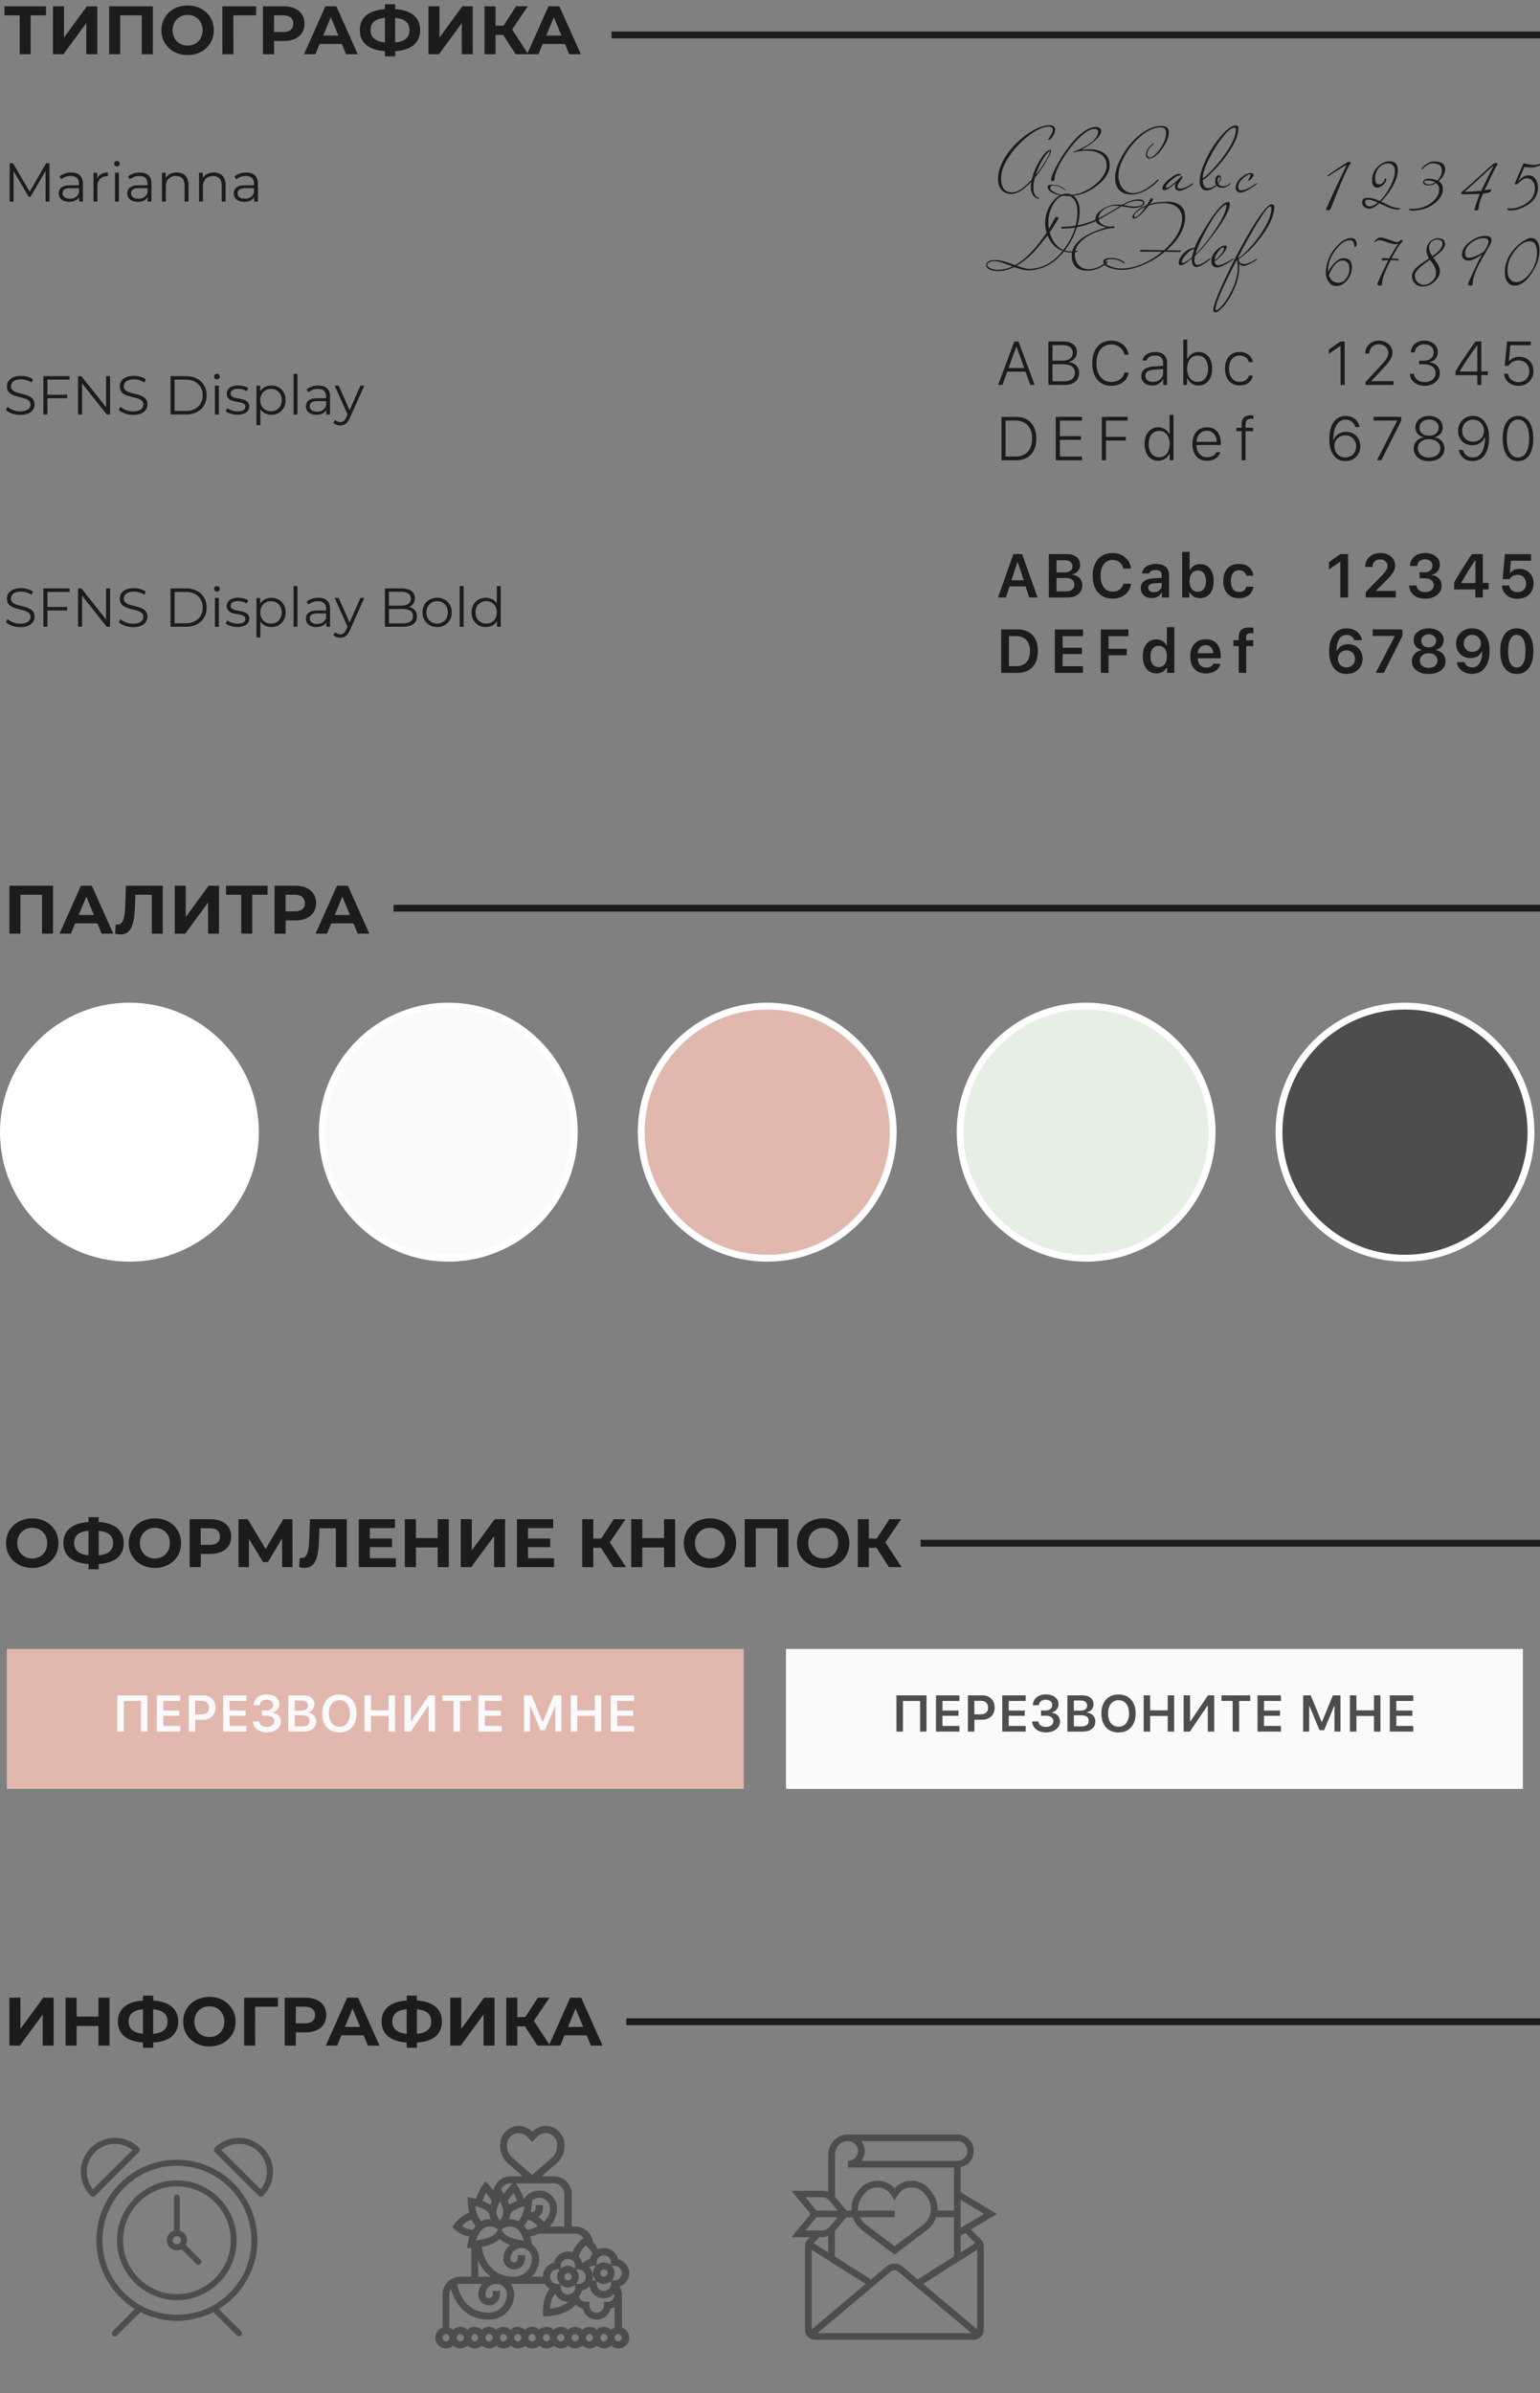 <?xml version="1.0" encoding="UTF-8"?> <svg xmlns="http://www.w3.org/2000/svg" id="_Слой_1" data-name="Слой 1" viewBox="0 0 450 699"><rect x="0" y="0" width="450" height="699" fill="#808080" stroke="none"/> <defs> <style> .cls-1, .cls-2 { fill: #e1b7ae; } .cls-3, .cls-4, .cls-5 { fill: #4d4d4d; } .cls-6, .cls-7 { fill: #faf9fb; } .cls-8, .cls-9 { fill: #1c1c1c; } .cls-10 { fill: #e5efe4; } .cls-10, .cls-11, .cls-9, .cls-4, .cls-7, .cls-2 { stroke-miterlimit: 10; stroke-width: 2px; } .cls-10, .cls-11, .cls-4, .cls-7, .cls-2 { stroke: #fff; } .cls-11 { fill: #fff; } .cls-9 { stroke: #1c1c1c; } .cls-5 { fill-rule: evenodd; } </style> </defs> <g> <path class="cls-8" d="M13.44,4.48h-4.48V15.84h-3.2V4.48H1.3V1.84H13.44v2.64Z"></path> <path class="cls-8" d="M15.48,1.84h3.22V10.96L25.38,1.84h3.04V15.84h-3.2V6.74l-6.68,9.1h-3.06V1.84Z"></path> <path class="cls-8" d="M44.66,1.84V15.84h-3.22V4.48h-6.32V15.84h-3.22V1.84h12.76Z"></path> <path class="cls-8" d="M47.16,8.84c0-4.16,3.24-7.24,7.66-7.24s7.66,3.06,7.66,7.24-3.26,7.24-7.66,7.24-7.66-3.08-7.66-7.24Zm12.04,0c0-2.66-1.88-4.48-4.38-4.48s-4.38,1.82-4.38,4.48,1.88,4.48,4.38,4.48,4.38-1.82,4.38-4.48Z"></path> <path class="cls-8" d="M74.84,4.48h-6.66l.02,11.36h-3.22V1.84h9.88l-.02,2.64Z"></path> <path class="cls-8" d="M88.98,6.92c0,3.12-2.34,5.06-6.08,5.06h-2.82v3.86h-3.24V1.84h6.06c3.74,0,6.08,1.94,6.08,5.08Zm-3.28,0c0-1.54-1-2.44-2.98-2.44h-2.64v4.86h2.64c1.98,0,2.98-.9,2.98-2.42Z"></path> <path class="cls-8" d="M99.9,12.84h-6.5l-1.24,3h-3.32l6.24-14h3.2l6.26,14h-3.4l-1.24-3Zm-1.02-2.46l-2.22-5.36-2.22,5.36h4.44Z"></path> <path class="cls-8" d="M115.46,14.94v1.52h-2.98v-1.54c-4.74-.28-7.34-2.46-7.34-6.12s2.6-5.84,7.34-6.12V1.24h2.98v1.42c4.72,.28,7.32,2.48,7.32,6.14s-2.58,5.9-7.32,6.14Zm-2.98-2.54V5.22c-2.84,.26-4.2,1.4-4.2,3.58s1.5,3.32,4.2,3.6Zm7.18-3.62c0-2.16-1.42-3.32-4.2-3.56v7.18c2.82-.26,4.2-1.44,4.2-3.62Z"></path> <path class="cls-8" d="M125.2,1.84h3.22V10.96l6.68-9.12h3.04V15.84h-3.2V6.74l-6.68,9.1h-3.06V1.84Z"></path> <path class="cls-8" d="M147.04,10.2h-2.24v5.64h-3.22V1.84h3.22V7.5h2.32l3.68-5.66h3.42l-4.58,6.76,4.72,7.24h-3.68l-3.64-5.64Z"></path> <path class="cls-8" d="M165.08,12.84h-6.5l-1.24,3h-3.32l6.24-14h3.2l6.26,14h-3.4l-1.24-3Zm-1.02-2.46l-2.22-5.36-2.22,5.36h4.44Z"></path> </g> <g> <path class="cls-8" d="M308.32,37.73c.02,.75-.23,1.46-.73,2.13-.31,.45-.61,.76-.88,.94-.17,.09-.29,.13-.34,.13-.09-.05-.13-.09-.13-.13,.94-1.36,1.4-2.29,1.4-2.79,0-.67-.4-1.01-1.2-1.01-1.6,0-3.52,.86-5.77,2.57-2.18,1.64-4.06,3.6-5.62,5.87-1.68,2.44-2.52,4.58-2.52,6.41,0,1.61,.29,2.75,.86,3.43,.5,.61,1.31,.91,2.42,.91,1.53,0,3.42-1.26,5.69-3.77,.45-1.96,1.29-3.91,2.52-5.85,1.18-1.87,2.11-2.81,2.81-2.81,.21,0,.31,.12,.31,.36-.02,.4-.48,1.38-1.38,2.94-1,1.75-2.12,3.37-3.35,4.86-.29,1.07-.44,2.04-.44,2.91,0,1.7,.57,2.7,1.72,3.02,0,.12-.14,.18-.42,.18-1.37-.45-2.05-1.59-2.05-3.43,0-.43,.05-.94,.16-1.51-2.22,2.38-4.18,3.56-5.88,3.56-1.42,0-2.47-.54-3.15-1.61-.49-.76-.73-1.64-.73-2.63,0-2.43,.93-4.94,2.78-7.54,1.63-2.31,3.66-4.27,6.08-5.9,2.37-1.59,4.41-2.39,6.11-2.39,1.13,0,1.7,.38,1.72,1.14Zm-1.53,6.45c0-.05-.04-.08-.13-.08-.71,.61-1.44,1.57-2.2,2.89s-1.36,2.7-1.81,4.13c1.09-1.37,2.05-2.75,2.89-4.13,.78-1.33,1.2-2.27,1.25-2.81Z"></path> <path class="cls-8" d="M324.25,48.21c0,2.13-1.27,4.17-3.8,6.11-2.58,1.98-5.36,2.96-8.32,2.96-1.06,0-2.16-.16-3.3-.47-1.79-.5-2.68-1.26-2.68-2.26,0-.38,.36-.58,1.09-.6,1.84-.02,3.26,.55,4.26,1.69,0,.05-.03,.08-.08,.08-1.19-1.02-2.41-1.53-3.66-1.53-.58,0-.86,.26-.86,.78,0,.42,.43,.83,1.3,1.25,1.06,.52,2.35,.78,3.88,.78,1.8,0,3.62-.48,5.44-1.43,1.68-.87,3.08-1.98,4.19-3.33s1.67-2.63,1.67-3.83c0-1.13-.35-2.07-1.04-2.81-1.01-1.06-2.65-1.59-4.94-1.59-1.32,0-2.46,.16-3.43,.47-.12,.04-.2,.05-.23,.05-.07,0-.1-.02-.1-.05,0-.09,.11-.17,.34-.26,1.39-.54,2.63-1.15,3.74-1.85,2.1-1.3,3.15-2.6,3.15-3.9,0-.54-.36-.81-1.09-.81-1.23,0-2.81,.97-4.74,2.91-1.74,1.77-3.31,3.83-4.72,6.19-1.42,2.41-2.15,4.26-2.19,5.56-.05,.38-.25,.57-.61,.57-.25,0-.38-.12-.38-.36,0-.87,.71-2.55,2.13-5.04,1.56-2.74,3.23-5.05,5.02-6.94,2.22-2.32,4.19-3.48,5.93-3.48,.5,0,.9,.13,1.2,.39,.24,.22,.36,.48,.36,.75,0,1.45-1.85,3.25-5.54,5.41,0,.05,.09,.08,.26,.08,.04,0,.27-.02,.7-.05,.43-.04,.83-.05,1.2-.05,1.44,0,2.66,.27,3.67,.81,1.46,.8,2.18,2.07,2.18,3.82Z"></path> <path class="cls-8" d="M341.54,38.59c0,1.47-.67,3.12-2,4.95-1.33,1.83-2.58,2.74-3.74,2.74-.62,0-.94-.37-.94-1.12,0-.59,.19-1.16,.57-1.72,.22-.33,.67-.82,1.33-1.48,.07-.07,.13-.1,.18-.1,.1,0,.16,.07,.16,.21-1.27,1.02-1.9,2.02-1.9,2.99,0,.23,.07,.44,.22,.64,.15,.2,.33,.3,.56,.3,.75,0,1.71-.79,2.89-2.38,1.25-1.71,1.87-3.33,1.87-4.85,0-1.05-.54-1.58-1.61-1.58-1.72,0-3.58,.8-5.59,2.41-1.85,1.5-3.42,3.36-4.71,5.58-1.33,2.28-2,4.34-2,6.17,0,1.44,.38,2.62,1.14,3.55,.78,.99,1.8,1.48,3.07,1.48,2.2,0,4.62-1.31,7.25-3.93,.07-.03,.11-.05,.13-.05,.07,0,.1,.04,.1,.13,0,.12-.07,.25-.21,.39-.73,.76-1.57,1.46-2.52,2.11-1.8,1.18-3.54,1.77-5.23,1.77s-3.01-.56-3.82-1.69c-.61-.85-.91-1.91-.91-3.17,0-1.82,.68-3.94,2.03-6.36,1.35-2.42,3.02-4.44,5.02-6.07,2.2-1.82,4.35-2.73,6.45-2.73,1.47,0,2.21,.61,2.21,1.82Z"></path> <path class="cls-8" d="M348.7,53.59c0,.21-.54,.61-1.61,1.2-1.13,.62-1.93,.94-2.42,.94-.9,0-1.35-.48-1.35-1.43,0-.26,.14-.55,.42-.88,0-.02,0-.03-.03-.03,.02,0-.45,.36-1.4,1.08-.95,.72-1.64,1.08-2.05,1.08s-.6-.16-.6-.49c0-.8,.67-1.72,2-2.78,1.26-1.02,2.25-1.53,2.96-1.53,.1,.02,.22,.07,.35,.16s.19,.16,.19,.21c0,.02,0,.03-.03,.05-.97,0-2.21,.76-3.72,2.28-.49,.49-.73,.9-.73,1.23,0,.12,.06,.18,.18,.18,.38,0,1.11-.44,2.18-1.33,.87-.73,1.48-1.31,1.85-1.74,.17-.21,.29-.31,.36-.31,.17,0,.26,.12,.26,.36,0,.09-.11,.28-.34,.59-.75,1.02-1.12,1.66-1.12,1.94,0,.48,.27,.72,.81,.72,.88,0,2.08-.5,3.59-1.51,.05-.05,.1-.08,.16-.08s.08,.04,.08,.1Z"></path> <path class="cls-8" d="M361.88,37.47c0,1.75-.84,3.92-2.51,6.51-1.29,2.01-2.9,3.99-4.81,5.94-1.69,1.74-2.72,2.6-3.1,2.6,.05,1.63,.56,2.45,1.51,2.45,.74,0,1.53-.32,2.39-.97-.17-.31-.26-.65-.26-1.02,0-1.19,.38-1.78,1.14-1.78,.31,0,.49,.22,.55,.65,0,.61-.26,1.21-.78,1.82,.29,.49,.75,.73,1.38,.73,.68,0,1.33-.28,1.98-.83,.05-.05,.1-.08,.16-.08s.08,.04,.08,.1-.09,.17-.26,.31c-.76,.64-1.53,.96-2.31,.96-.64,0-1.15-.22-1.53-.65-1.02,.94-2.02,1.4-2.99,1.4-.57,0-1.04-.24-1.42-.71s-.56-1.05-.56-1.73c0-1.92,.68-4.26,2.03-6.99,1.23-2.5,2.7-4.71,4.39-6.64,1.7-1.93,3.07-2.9,4.11-2.9,.55,0,.83,.28,.83,.83Zm-.75,.41c0-.4-.16-.6-.47-.6-.82,0-1.99,.98-3.51,2.93-1.44,1.83-2.73,3.9-3.87,6.2-1.21,2.42-1.82,4.25-1.82,5.48,0,.07,.02,.1,.05,.1,.33,0,1.28-.85,2.86-2.54,1.75-1.87,3.23-3.75,4.45-5.66,1.54-2.42,2.31-4.39,2.31-5.92Zm-4.6,14.12c0-.17-.06-.26-.18-.26-.36,0-.55,.36-.55,1.07,0,.24,.04,.46,.1,.65,.42-.47,.62-.95,.62-1.46Z"></path> <path class="cls-8" d="M367.31,53.59c0,.07-.13,.21-.39,.42-.69,.45-1.38,.9-2.05,1.35-.99,.59-1.79,.88-2.42,.88-.36,0-.68-.13-.96-.39s-.42-.55-.42-.88c0-1.14,.55-2.19,1.66-3.15,.99-.85,1.91-1.27,2.76-1.27,.54,0,.81,.22,.81,.65,0,.24-.36,.72-1.07,1.43-.07,.07-.15,.1-.23,.1-.14,0-.21-.08-.21-.23,0-.07,.03-.12,.08-.17,.05-.04,.16-.23,.31-.57,.16-.34,.23-.59,.23-.77,0-.05-.06-.08-.18-.08-.43,0-1.07,.36-1.9,1.07-1,.85-1.51,1.72-1.51,2.63,0,.66,.29,.99,.86,.99,.88,0,2.23-.6,4.03-1.79,.09-.07,.21-.15,.36-.23,.05-.05,.1-.08,.16-.08s.08,.04,.08,.1Z"></path> <path class="cls-8" d="M315.49,61.73c0,1.68-.37,3.53-1.12,5.54-.78,2.17-1.85,4.12-3.22,5.88,.66,.19,1.35,.29,2.08,.29,.55,0,1.02-.08,1.4-.23,.05-.05,.13-.08,.23-.08,.05,0,.08,.03,.08,.08,0,.36-.6,.55-1.79,.55-.78,0-1.53-.1-2.24-.31-2.98,3.67-6.51,5.51-10.58,5.51-.9,0-2.24-.32-4-.96-1.61,.78-3.16,1.17-4.65,1.17-.87,0-1.61-.11-2.24-.34-.83-.31-1.25-.79-1.25-1.43,0-.97,.93-1.46,2.78-1.46,1.21,0,3.1,.5,5.67,1.51,2.83-1.59,5.69-4.46,8.58-8.61l.6-.86c-.28-.88-.42-1.83-.42-2.83,0-2.17,.63-4.12,1.9-5.88,1.3-1.82,2.82-2.73,4.55-2.73,.71,0,1.4,.29,2.05,.88,1.06,.92,1.59,2.36,1.59,4.32Zm-19.6,16.07l-2.91-1.04c-1.06-.33-1.88-.49-2.47-.49s-1.12,.13-1.53,.39c-.33,.21-.49,.41-.49,.6,0,.5,.37,.9,1.12,1.2,.57,.23,1.17,.34,1.79,.34,1.59,0,3.09-.33,4.5-.99Zm14.61-4.52c-2.05-.76-3.51-2.26-4.39-4.5-1.96,2.44-3.32,4.07-4.08,4.86-1.6,1.68-3.25,3-4.97,3.95,1.65,.62,2.83,.94,3.54,.94,3.8,0,7.1-1.75,9.91-5.25Zm4.32-11.39c0-1.92-.49-3.3-1.46-4.13-.59-.5-1.19-.75-1.79-.75-1.53,.02-2.81,.94-3.85,2.76-.92,1.61-1.38,3.36-1.38,5.25,0,.64,.06,1.26,.18,1.87,.38-.76,.99-1.86,1.82-3.3,.1-.14,.24-.21,.42-.21,.36,0,.55,.13,.55,.39l-.62,1.04c-.61,1-1.26,2.02-1.95,3.04,.71,2.65,2.04,4.37,4,5.15,2.72-3.54,4.08-7.24,4.08-11.1Z"></path> <path class="cls-8" d="M334.38,59.22c0,.5-.35,.88-1.04,1.16-.61,.24-1.36,.36-2.26,.36-.19,0-1.33-.16-3.41-.49-1.35,.88-3.57,2.21-6.66,3.98,.14,.55,.55,1.02,1.22,1.4,.68,.38,1.41,.57,2.21,.57,.28,0,.55-.03,.81-.08,.05-.02,.13-.03,.23-.03,.14,0,.21,.08,.21,.25,0,.18-.13,.27-.39,.27-.94,0-2.22,.27-3.85,.8-2.03,.66-3.68,1.5-4.94,2.54-1.63,1.31-2.44,2.8-2.44,4.48,0,1.07,.31,2,.94,2.8,.75,.93,1.77,1.4,3.07,1.4,1.79,0,3.53-.72,5.23-2.16,.12-.1,.22-.15,.29-.15,.09,0,.13,.04,.13,.13s-.09,.2-.26,.34c-.43,.43-1.02,.85-1.77,1.25-1.27,.68-2.57,1.01-3.9,1.01-3.09,0-4.63-1.48-4.63-4.45,0-1.77,.88-3.34,2.65-4.73,1.23-.99,2.87-1.85,4.91-2.6,1.77-.64,2.65-.93,2.65-.86l-.7-.18c-.55-.14-1.01-.31-1.38-.52-.55-.29-.92-.67-1.09-1.12-3.09,1.44-6.28,2.16-9.57,2.16-.38,0-.57-.08-.57-.23,.04-.19,.17-.29,.42-.29,3.31,0,6.52-.68,9.62-2.05v-.23c0-1,.65-1.94,1.95-2.81,1.39-.94,3.01-1.4,4.86-1.4,.07,0,.39,.03,.96,.08,1.85-1.06,3.42-1.59,4.71-1.59,1.2,0,1.79,.33,1.79,1Zm-7.15,.97c-.36-.07-.74-.1-1.12-.1-1.39,0-2.57,.36-3.54,1.08-.97,.72-1.51,1.59-1.61,2.61,1-.47,2.12-1.07,3.35-1.82,.97-.59,1.94-1.18,2.91-1.77Zm6.76-.91c0-.43-.55-.65-1.64-.65-1.16,0-2.5,.42-4.03,1.25,1.35,.29,2.45,.44,3.3,.44,.61,0,1.13-.09,1.59-.26,.52-.19,.78-.45,.78-.78Z"></path> <path class="cls-8" d="M346.31,63.29c0,3.36-1.79,6.63-5.36,9.8l3.82,.08c.26,0,.39,.07,.39,.22-.03,.11-.18,.18-.44,.2-2.12,0-3.56-.03-4.34-.08-1.92,1.61-4.04,2.9-6.33,3.87-2.3,.97-4.38,1.46-6.25,1.46-.99,0-1.99-.15-3.02-.44-1.58-.45-2.37-1.13-2.37-2.03,0-.68,.75-1.01,2.26-1.01s2.72,.4,3.85,1.2c.12,.09,.18,.17,.18,.26,0,.07-.05,.1-.16,.1-.04,0-.23-.1-.57-.31-.43-.26-.86-.47-1.27-.62-.62-.21-1.28-.31-1.98-.31-1.11,0-1.66,.3-1.66,.9,0,.5,.54,.94,1.61,1.31,.99,.36,2.02,.54,3.09,.54,1.94,0,3.99-.46,6.14-1.39,2.03-.87,3.93-2.05,5.72-3.53h-6.16c-.28,.02-.42-.04-.42-.17,0-.07,.06-.14,.18-.24,.12-.09,.27-.14,.44-.14l6.5,.13c1.59-1.43,2.86-2.94,3.8-4.54,.97-1.69,1.46-3.29,1.46-4.8,0-1.25-.43-2.28-1.3-3.08-.95-.89-2.3-1.33-4.03-1.33-1.51,0-2.98,.24-4.42,.71-2.01,2.53-3.42,3.79-4.21,3.79-.38,0-.57-.16-.57-.47,0-.35,.3-.83,.91-1.44,.81-.85,1.92-1.53,3.3-2.04,.55-.85,.89-1.44,1.01-1.75,.05-.17,.15-.26,.29-.26,.35,0,.52,.12,.52,.36,0,.14-.29,.57-.86,1.3,1.54-.42,3.25-.62,5.12-.62,1.44,0,2.61,.31,3.51,.94,1.08,.76,1.61,1.91,1.61,3.43Zm-11.57-2.89c-1,.42-1.82,.88-2.43,1.4-.62,.52-.92,.97-.92,1.35,0,.17,.09,.26,.26,.26,.68,0,1.71-1.01,3.09-3.02Z"></path> <path class="cls-8" d="M359.35,59.67c0,1.44-1.28,3.95-3.83,7.53-2.22,3.1-4.33,5.62-6.33,7.55-.12,.36-.18,.88-.18,1.53,0,.26,.09,.51,.26,.74,.17,.23,.36,.35,.55,.35,.52,0,1.21-.26,2.07-.77,.5-.34,1.02-.69,1.54-1.05,.05-.05,.1-.08,.16-.08s.08,.04,.08,.1c0,.21-.54,.66-1.61,1.35-1.13,.73-1.93,1.09-2.42,1.09-.92,0-1.38-.77-1.38-2.31,0-.09-.02-.13-.05-.13-.51,.38-1.01,.77-1.52,1.17-.68,.49-1.23,.73-1.65,.73s-.6-.23-.6-.7c0-.94,.51-1.9,1.54-2.9s2.06-1.5,3.1-1.5c.56-1.58,1.89-4.02,4.01-7.33,2.59-4.04,4.52-6.06,5.81-6.06,.31,0,.47,.23,.47,.68Zm-10.43,13.21c0-.1-.04-.16-.1-.16-.69,.19-1.45,.74-2.26,1.65-.75,.84-1.16,1.52-1.25,2.04,.02,.28,.16,.41,.42,.41,.19,0,.66-.25,1.4-.75,.38-.28,.76-.55,1.14-.83,.09-.38,.3-1.17,.65-2.38Zm9.44-12.9c0-.14-.05-.22-.16-.26-1.5,.83-3.28,3.06-5.31,6.68-1.4,2.51-2.46,4.72-3.19,6.63-.07,.23-.19,.64-.36,1.25,1.97-1.98,3.9-4.38,5.78-7.2,2.16-3.24,3.24-5.61,3.24-7.1Z"></path> <path class="cls-8" d="M360.48,75.59c0,.12-.36,.41-1.07,.86-1.75,1.11-3.01,1.66-3.77,1.66-1.13,0-1.69-.66-1.69-1.98,0-.97,.47-1.95,1.42-2.93,.94-.98,1.84-1.47,2.69-1.47,.26,0,.39,.12,.39,.36,0,.59-.51,1.42-1.53,2.49-.81,.85-1.48,1.42-2,1.73,.05,.76,.42,1.14,1.09,1.14s1.72-.43,3.22-1.28c.12-.07,.46-.27,1.01-.62,.05-.05,.1-.08,.16-.08s.08,.04,.08,.1Zm-2.83-2.99c0-.21-.06-.31-.18-.31-.43,0-.96,.43-1.59,1.3-.62,.87-.95,1.65-.96,2.34,.33-.1,.85-.55,1.56-1.35,.78-.87,1.17-1.52,1.17-1.98Z"></path> <path class="cls-8" d="M372.36,60.51c0,2.27-1.21,5.05-3.61,8.35-2.15,2.93-4.34,5.15-6.58,6.66-.14,.09-.21,.22-.21,.39,.16,.8,.68,1.2,1.59,1.2s2.08-.51,3.59-1.53c.05-.05,.1-.08,.16-.08s.08,.04,.08,.1c0,.19-.53,.58-1.6,1.17-1.12,.61-1.91,.91-2.39,.91-.65,0-1.07-.29-1.26-.86v1.12c0,2.01-.48,4.12-1.43,6.34-.8,1.89-1.79,3.54-2.96,4.94-1.11,1.33-1.98,2-2.63,2-.38,0-.57-.27-.57-.81,0-1.16,1.23-4.33,3.68-9.52,2.45-5.18,4.94-9.85,7.45-14.01,2.89-4.8,4.85-7.2,5.88-7.2,.55,0,.83,.28,.83,.83Zm-10.66,17.34c0-.95-.12-1.56-.36-1.82-4.11,7.92-6.16,12.68-6.16,14.27,0,.21,.06,.31,.18,.31,.5,0,1.26-.66,2.26-1.98,1.09-1.4,2.01-3,2.76-4.78,.88-2.15,1.33-4.15,1.33-6.01Zm9.78-17c0-.35-.13-.52-.39-.52-.5,0-1.71,1.56-3.63,4.69-1.71,2.8-3.63,6.23-5.76,10.31,.55-.05,1.62-.92,3.22-2.6,1.69-1.84,3.15-3.76,4.36-5.76,1.47-2.43,2.21-4.47,2.21-6.12Z"></path> </g> <g> <path class="cls-8" d="M394.71,47.69c-.77,.77-2.72,5.17-5.84,13.2-.18,.37-.38,.56-.59,.56-.53,0-.79-.12-.79-.36,0-.07,.98-2.22,2.95-6.47,1.97-4.25,3-6.37,3.09-6.37-.07,0-.2,.04-.41,.13s-.88,.48-2,1.19c-1.28,.77-2.22,1.39-2.84,1.85h-.23c-.15,0-.23-.02-.23-.07,0-.07,.86-.67,2.57-1.82,1.54-1.01,2.53-1.65,2.97-1.91,.26-.22,.53-.33,.79-.33,.37,0,.56,.13,.56,.4Z"></path> <path class="cls-8" d="M409.11,60.79c0,.29-.19,.43-.56,.43-.81,0-1.75-.21-2.8-.63-.22-.09-1.12-.5-2.71-1.22-1.17,1.06-2.14,1.58-2.94,1.58-.64,0-1.16-.21-1.55-.62-.35-.35-.53-.76-.53-1.24,0-.87,.52-1.31,1.55-1.31s2.23,.31,3.6,.92c1.17-1.12,2.2-2.54,3.09-4.26,.89-1.72,1.34-3.19,1.34-4.42,0-1.52-.71-2.28-2.11-2.28-.92,0-1.75,.38-2.47,1.15-.79,.86-1.19,1.91-1.19,3.17s.38,1.82,1.16,1.82c.37,0,.74-.17,1.09-.51,.35-.34,.55-.76,.59-1.27,.26,0,.41,.06,.43,.17,0,.57-.3,1.14-.91,1.7-.61,.56-1.2,.84-1.8,.84-.97,0-1.45-.76-1.45-2.28s.56-2.76,1.68-3.86c1.03-1.03,2.17-1.55,3.4-1.55,1.63,0,2.44,.89,2.44,2.67,0,1.3-.51,2.86-1.52,4.69-.95,1.65-2.07,3.11-3.37,4.39,1.67,.81,2.55,1.24,2.64,1.29,1.01,.42,1.98,.63,2.9,.63Zm-6.5-1.62c-1.23-.57-2.13-.86-2.71-.86-.66,0-.99,.25-.99,.76,0,.29,.12,.56,.36,.83s.52,.4,.83,.4c.75,0,1.58-.37,2.51-1.12Z"></path> <path class="cls-8" d="M422.29,49.38c0,1.23-.64,2.41-1.91,3.53,.84,.51,1.25,1.27,1.25,2.28,0,1.5-.8,2.89-2.41,4.19-1.8,1.43-4.04,2.15-6.7,2.15-.51-.09-.76-.22-.76-.4,0-.09,.04-.13,.13-.13h.76c2.27,0,4.19-.64,5.78-1.91,1.41-1.14,2.11-2.39,2.11-3.73,0-.79-.3-1.42-.89-1.88-.75,.46-1.47,.69-2.18,.69-1.08,0-1.62-.32-1.62-.96s.58-.99,1.75-.99c.95,0,1.75,.18,2.41,.53,.88-.94,1.32-1.91,1.32-2.91,0-1.43-.89-2.14-2.67-2.14-.97,0-1.98,.58-3.04,1.75-.04,.02-.1,.03-.17,.03s-.1-.03-.1-.1c0-.04,.03-.11,.1-.2,1.12-1.34,2.32-2.01,3.6-2.01,2.16,0,3.23,.74,3.23,2.21Zm-2.94,3.89c-.57-.37-1.35-.56-2.34-.56-.55,0-.82,.14-.82,.43,0,.18,.13,.34,.4,.5s.57,.23,.92,.23c.62,0,1.23-.2,1.85-.59Z"></path> <path class="cls-8" d="M437.61,48.02c-.38,.37-1.39,2.37-3.04,5.97-.31,.62-.56,1.14-.76,1.58l1.85-.33c.02,.09,.03,.19,.03,.3,0,.31-.15,.52-.45,.64-.3,.12-.93,.24-1.9,.35-.84,1.94-1.25,3.29-1.25,4.06,0,.57-.19,.86-.56,.86-.48,0-.73-.05-.73-.17,.13-.53,.66-2.09,1.58-4.69-.18,.07-.98,.11-2.41,.13h-2.74c-.15,0-.23-.09-.23-.26,0-.13,.03-.28,.1-.43,.53-.33,2.15-1.74,4.88-4.24,2.73-2.5,4.15-3.78,4.26-3.84,.26-.22,.53-.33,.79-.33,.38,0,.56,.13,.56,.4Zm-1.21,.55c-.07,0-.2,.04-.39,.13-2.22,2.09-4.91,4.54-8.07,7.33,1.21-.02,2.84-.12,4.88-.3,2.04-4.18,3.23-6.57,3.58-7.17Z"></path> <path class="cls-8" d="M450.55,47.82c0,.26-.41,.52-1.22,.76-.68,.22-1.23,.33-1.64,.33-.9,0-1.66-.05-2.27-.16l-1.79,4.29c.92-1.21,1.93-1.82,3.03-1.82,.88,0,1.57,.38,2.07,1.16,.44,.66,.66,1.47,.66,2.44,0,2.13-1.05,3.84-3.14,5.12-1.67,1.03-3.38,1.55-5.11,1.55-.51-.09-.76-.24-.76-.46,0-.09,.04-.13,.13-.13h.76c1.52,0,3-.45,4.46-1.35,1.87-1.14,2.8-2.66,2.8-4.57,0-.75-.2-1.39-.59-1.94-.44-.66-1.07-.99-1.88-.99-.62,0-1.5,.56-2.64,1.69-.2,.09-.36,.13-.49,.13-.2,0-.3-.08-.3-.23l2.54-5.97c1.34,.33,2.39,.5,3.13,.5,.84,0,1.5-.17,1.98-.5,.18,.07,.26,.12,.26,.17Z"></path> <path class="cls-8" d="M396.43,71.47c0,.31-.17,.52-.5,.63-.04,.02-.1,.03-.16,.03,0-1.32-.46-1.98-1.39-1.98-1.21,0-2.54,.9-3.99,2.71-1.54,1.96-2.31,3.99-2.31,6.11v.5c.51-1.08,1.19-2.02,2.05-2.84,.86-.81,1.66-1.22,2.41-1.22,1.67,0,2.51,.88,2.51,2.64,0,1.28-.43,2.49-1.29,3.63-.92,1.23-2.01,1.85-3.27,1.85-.9,0-1.64-.38-2.21-1.16-.57-.77-.86-1.64-.86-2.61,0-2.68,.9-5.12,2.71-7.29,1.63-1.96,3.19-2.94,4.69-2.94,1.08,0,1.62,.65,1.62,1.95Zm-2.11,7.06c0-1.63-.73-2.44-2.18-2.44-.7,0-1.43,.45-2.18,1.35-.68,.81-1.23,1.79-1.65,2.94,.48,1.47,1.41,2.21,2.77,2.21,.92,0,1.71-.45,2.34-1.35,.59-.81,.89-1.72,.89-2.71Z"></path> <path class="cls-8" d="M409.91,70.42c-.9,.88-2,2.56-3.3,5.05l1.75,.13c.22,.02,.33,.12,.33,.29-.02,.13-.1,.2-.23,.2-.66-.07-1.36-.1-2.11-.1-1.65,3.26-2.47,5.46-2.47,6.6,0,.15,0,.25,.03,.3-.15,.37-.35,.56-.59,.56s-.45-.06-.63-.18c-.18-.12-.27-.21-.27-.28,.46-1.14,1.54-3.48,3.23-7-.46,0-.98,.03-1.55,.1-.22,0-.33-.08-.33-.23,0-.35,.17-.52,.5-.5l1.68,.1c.92-1.67,1.8-3.1,2.64-4.29-.29,.11-.55,.17-.79,.17-.44,0-1.27-.2-2.49-.61s-2.03-.61-2.43-.61c-.15,0-.38,.11-.69,.31-.31,.21-.49,.31-.56,.31l-.07-.03c0-.15,.2-.42,.61-.79,.41-.37,.84-.56,1.3-.56,.38,0,1.19,.23,2.46,.68s2.03,.68,2.29,.68c.29,0,.55-.12,.79-.35,.24-.23,.35-.35,.33-.35,.37,.04,.56,.18,.56,.39Z"></path> <path class="cls-8" d="M422.24,71.44c0,.95-1.14,2.21-3.43,3.79,.79,1.14,1.23,1.78,1.32,1.91,.42,.75,.63,1.45,.63,2.11,0,.86-.43,1.76-1.29,2.71-1.04,1.14-2.3,1.72-3.79,1.72-.84,0-1.56-.29-2.18-.86-.62-.57-.92-1.26-.92-2.08,0-.99,.54-1.96,1.62-2.9,.38-.33,1.5-1.12,3.37-2.38-.51-.81-.76-1.61-.76-2.38,0-.92,.34-1.74,1.02-2.44s1.47-1.06,2.38-1.06c1.37,0,2.05,.62,2.05,1.85Zm-2.61,8.28c0-.7-.2-1.4-.59-2.08-.09-.2-.48-.78-1.19-1.75-1.45,.99-2.46,1.76-3.04,2.31-.92,.86-1.38,1.63-1.38,2.31,0,.75,.26,1.39,.78,1.91,.52,.53,1.12,.79,1.8,.79,.9,0,1.73-.36,2.49-1.09,.76-.73,1.14-1.53,1.14-2.41Zm1.88-8.65c0-.73-.56-1.09-1.68-1.09-.59,0-1.12,.23-1.57,.69s-.68,.98-.68,1.55c0,.79,.32,1.66,.96,2.61,1.98-1.34,2.97-2.6,2.97-3.76Z"></path> <path class="cls-8" d="M435.82,70.15c0,.44-.18,.97-.53,1.58l-2.47,4.26c-.72,1.23-1.33,2.51-1.81,3.83-.44,1.23-.66,2.16-.66,2.77,0,.15,.01,.25,.03,.3-.15,.37-.35,.56-.59,.56s-.45-.06-.63-.18c-.18-.12-.26-.21-.26-.28,.46-1.12,1.54-3.45,3.23-7l.99-1.68c-1.78,1.21-3.18,1.82-4.19,1.82-.46,0-.87-.17-1.22-.5s-.53-.7-.53-1.12c0-1.52,.84-2.86,2.51-4.03,1.47-1.06,2.94-1.58,4.39-1.58,1.17,0,1.75,.42,1.75,1.25Zm-.86,.5c0-.73-.5-1.09-1.49-1.09-1.14,0-2.29,.42-3.43,1.25-1.28,.92-1.91,2-1.91,3.23,0,.84,.36,1.25,1.09,1.25,1.05,0,2.52-.59,4.39-1.78,.9-1.39,1.35-2.34,1.35-2.87Z"></path> <path class="cls-8" d="M449.83,73.09c0,2.27-.79,4.55-2.36,6.86-1.57,2.31-3.19,3.47-4.83,3.47-.92,0-1.64-.35-2.15-1.06-.51-.7-.76-1.67-.76-2.9,0-1.85,.54-3.61,1.62-5.28,.88-1.34,1.99-2.5,3.33-3.46,1.17-.81,2.07-1.22,2.71-1.22,.75,0,1.34,.33,1.78,.97,.44,.65,.66,1.52,.66,2.62Zm-.69,.76c0-2.24-.71-3.37-2.14-3.37s-2.88,.9-4.29,2.71c-1.47,1.85-2.21,3.79-2.21,5.84,0,1.01,.23,1.83,.69,2.44,.46,.62,1.09,.92,1.88,.92,1.34,0,2.67-.88,3.99-2.64,1.38-1.85,2.08-3.82,2.08-5.91Z"></path> </g> <g> <path class="cls-8" d="M299.66,108.55h-5.33l-1.41,3.88h-1.27l4.75-12.68h1.2l4.74,12.68h-1.27l-1.41-3.88Zm-4.97-1.04h4.61l-2.25-6.19h-.11l-2.24,6.19Z"></path> <path class="cls-8" d="M306.34,112.43v-12.68h4.56c2.34,0,3.77,1.2,3.77,3.13,0,1.42-.98,2.56-2.32,2.79v.11c1.78,.19,2.97,1.4,2.97,3.14,0,2.21-1.57,3.51-4.32,3.51h-4.66Zm1.2-7.09h2.84c1.96,0,3.08-.79,3.08-2.27s-1.05-2.26-2.79-2.26h-3.13v4.53Zm3.29,6.03c2.13,0,3.26-.88,3.26-2.5s-1.2-2.48-3.41-2.48h-3.14v4.98h3.29Z"></path> <path class="cls-8" d="M319.16,106.09c0-4.07,2.14-6.61,5.58-6.61,2.61,0,4.72,1.73,5.06,4.14h-1.22c-.37-1.79-1.93-3.02-3.84-3.02-2.65,0-4.35,2.14-4.35,5.49s1.69,5.48,4.36,5.48c1.96,0,3.48-1.09,3.83-2.76h1.22c-.36,2.33-2.36,3.88-5.05,3.88-3.45,0-5.59-2.53-5.59-6.6Z"></path> <path class="cls-8" d="M333.5,109.81c0-1.65,1.22-2.61,3.41-2.76l2.96-.19v-.91c0-1.35-.82-2.11-2.36-2.11-1.3,0-2.24,.55-2.47,1.47h-1.17c.22-1.5,1.69-2.5,3.67-2.5,2.22,0,3.48,1.16,3.48,3.13v6.5h-1.11v-1.63h-.11c-.58,1.12-1.74,1.78-3.13,1.78-1.85,0-3.19-1.08-3.19-2.78Zm6.37-.91v-1.11l-2.8,.2c-1.61,.11-2.38,.71-2.38,1.79s.92,1.78,2.2,1.78c1.7,0,2.99-1.16,2.99-2.66Z"></path> <path class="cls-8" d="M346.98,110.54h-.11v1.89h-1.1v-13.24h1.15v5.61h.11c.53-1.23,1.76-2,3.19-2,2.4,0,3.98,1.93,3.98,4.89s-1.59,4.9-3.98,4.9c-1.45,0-2.67-.77-3.23-2.05Zm-.09-2.85c0,2.33,1.22,3.85,3.08,3.85s3.03-1.49,3.03-3.86-1.17-3.84-3.03-3.84-3.08,1.52-3.08,3.85Z"></path> <path class="cls-8" d="M364.93,105.75c-.29-1.09-1.27-1.91-2.72-1.91-1.88,0-3.08,1.49-3.08,3.82s1.2,3.88,3.08,3.88c1.4,0,2.42-.68,2.71-1.84h1.17c-.29,1.7-1.71,2.88-3.87,2.88-2.61,0-4.27-1.92-4.27-4.92s1.65-4.86,4.26-4.86c2.17,0,3.6,1.29,3.88,2.94h-1.17Z"></path> <path class="cls-8" d="M296.8,121.75c3.87,0,6.02,2.4,6.02,6.34s-2.14,6.35-6.02,6.35h-4.17v-12.68h4.17Zm-2.97,11.59h2.9c3.1,0,4.86-1.97,4.86-5.25s-1.77-5.26-4.86-5.26h-2.9v10.5Z"></path> <path class="cls-8" d="M316.17,134.43h-7.66v-12.68h7.66v1.09h-6.46v4.56h6.13v1.07h-6.13v4.87h6.46v1.09Z"></path> <path class="cls-8" d="M321.97,134.43v-12.68h7.52v1.09h-6.32v4.76h5.81v1.07h-5.81v5.76h-1.2Z"></path> <path class="cls-8" d="M334.45,129.7c0-2.94,1.61-4.9,4.01-4.9,1.44,0,2.65,.76,3.19,2h.11v-5.62h1.15v13.24h-1.11v-1.89h-.11c-.56,1.27-1.78,2.05-3.23,2.05-2.42,0-4.01-1.95-4.01-4.89Zm1.19,0c0,2.36,1.2,3.85,3.07,3.85s3.07-1.51,3.07-3.85-1.21-3.85-3.07-3.85-3.07,1.5-3.07,3.85Z"></path> <path class="cls-8" d="M356.58,132.09c-.47,1.54-1.92,2.5-3.91,2.5-2.6,0-4.24-1.9-4.24-4.89s1.65-4.9,4.23-4.9,4.07,1.79,4.07,4.68v.51h-7.11v.05c.06,2.14,1.25,3.51,3.08,3.51,1.34,0,2.31-.54,2.72-1.47h1.17Zm-6.95-3.04h5.9c-.03-1.95-1.16-3.23-2.87-3.23s-2.92,1.27-3.02,3.23Z"></path> <path class="cls-8" d="M362.81,125.94h-1.53v-.98h1.53v-1.05c0-1.79,.93-2.61,2.61-2.61,.29,0,.54,.03,.86,.09v.98c-.22-.05-.51-.08-.8-.08-.97,0-1.52,.54-1.52,1.65v1.02h2.23v.98h-2.23v8.49h-1.15v-8.49Z"></path> </g> <g> <path class="cls-8" d="M1.75,119.71l.46-.91c.8,.78,2.22,1.36,3.7,1.36,2.1,0,3.01-.88,3.01-1.98,0-3.07-6.9-1.19-6.9-5.33,0-1.65,1.28-3.07,4.13-3.07,1.26,0,2.58,.37,3.47,.99l-.4,.95c-.96-.62-2.08-.93-3.07-.93-2.05,0-2.96,.91-2.96,2.03,0,3.07,6.9,1.22,6.9,5.3,0,1.65-1.31,3.06-4.18,3.06-1.68,0-3.33-.59-4.16-1.46Z"></path> <path class="cls-8" d="M13.85,110.89v4.4h5.79v1.02h-5.79v4.75h-1.18v-11.2h7.68v1.02h-6.5Z"></path> <path class="cls-8" d="M32.16,109.86v11.2h-.98l-7.2-9.09v9.09h-1.18v-11.2h.98l7.22,9.09v-9.09h1.17Z"></path> <path class="cls-8" d="M34.73,119.71l.46-.91c.8,.78,2.22,1.36,3.7,1.36,2.1,0,3.01-.88,3.01-1.98,0-3.07-6.9-1.19-6.9-5.33,0-1.65,1.28-3.07,4.13-3.07,1.26,0,2.58,.37,3.47,.99l-.4,.95c-.96-.62-2.08-.93-3.07-.93-2.05,0-2.96,.91-2.96,2.03,0,3.07,6.9,1.22,6.9,5.3,0,1.65-1.31,3.06-4.18,3.06-1.68,0-3.33-.59-4.16-1.46Z"></path> <path class="cls-8" d="M49.83,109.86h4.56c3.58,0,6,2.3,6,5.6s-2.42,5.6-6,5.6h-4.56v-11.2Zm4.5,10.18c2.98,0,4.9-1.89,4.9-4.58s-1.92-4.58-4.9-4.58h-3.31v9.16h3.31Z"></path> <path class="cls-8" d="M62.55,109.99c0-.43,.37-.8,.83-.8s.83,.35,.83,.79c0,.46-.35,.83-.83,.83s-.83-.37-.83-.82Zm.26,2.66h1.14v8.42h-1.14v-8.42Z"></path> <path class="cls-8" d="M65.94,120.11l.51-.9c.67,.53,1.81,.94,2.99,.94,1.6,0,2.26-.54,2.26-1.38,0-2.19-5.46-.46-5.46-3.79,0-1.38,1.18-2.4,3.33-2.4,1.09,0,2.27,.3,2.98,.78l-.5,.91c-.74-.51-1.62-.72-2.48-.72-1.52,0-2.19,.59-2.19,1.39,0,2.27,5.46,.56,5.46,3.79,0,1.46-1.28,2.4-3.47,2.4-1.39,0-2.74-.45-3.43-1.04Z"></path> <path class="cls-8" d="M83.47,116.86c0,2.56-1.79,4.29-4.19,4.29-1.34,0-2.5-.58-3.2-1.66v4.69h-1.14v-11.52h1.09v1.66c.69-1.12,1.86-1.73,3.25-1.73,2.4,0,4.19,1.73,4.19,4.27Zm-1.14,0c0-1.95-1.36-3.28-3.14-3.28s-3.14,1.33-3.14,3.28,1.34,3.28,3.14,3.28,3.14-1.31,3.14-3.28Z"></path> <path class="cls-8" d="M85.78,109.19h1.14v11.88h-1.14v-11.88Z"></path> <path class="cls-8" d="M96.44,115.85v5.22h-1.09v-1.31c-.51,.87-1.5,1.39-2.9,1.39-1.9,0-3.07-.99-3.07-2.45,0-1.29,.83-2.38,3.25-2.38h2.67v-.51c0-1.44-.82-2.22-2.38-2.22-1.09,0-2.11,.38-2.8,.99l-.51-.85c.85-.72,2.1-1.14,3.43-1.14,2.18,0,3.41,1.09,3.41,3.27Zm-1.14,2.69v-1.38h-2.64c-1.63,0-2.16,.64-2.16,1.5,0,.98,.78,1.58,2.13,1.58s2.22-.61,2.67-1.71Z"></path> <path class="cls-8" d="M106.44,112.65l-4.21,9.43c-.71,1.65-1.6,2.18-2.8,2.18-.78,0-1.54-.26-2.05-.77l.53-.85c.42,.42,.93,.64,1.54,.64,.75,0,1.26-.35,1.74-1.41l.37-.82-3.76-8.4h1.18l3.17,7.15,3.17-7.15h1.12Z"></path> </g> <g> <path class="cls-8" d="M14.46,47.67v11.2h-1.14v-8.96l-4.4,7.54h-.56l-4.4-7.49v8.92h-1.14v-11.2h.98l4.87,8.31,4.82-8.31h.98Z"></path> <path class="cls-8" d="M24.22,53.65v5.22h-1.09v-1.31c-.51,.86-1.5,1.39-2.9,1.39-1.9,0-3.07-.99-3.07-2.45,0-1.3,.83-2.38,3.25-2.38h2.67v-.51c0-1.44-.82-2.22-2.38-2.22-1.09,0-2.11,.38-2.8,.99l-.51-.85c.85-.72,2.1-1.14,3.43-1.14,2.18,0,3.41,1.09,3.41,3.27Zm-1.14,2.69v-1.38h-2.64c-1.63,0-2.16,.64-2.16,1.5,0,.98,.78,1.58,2.13,1.58s2.22-.61,2.67-1.71Z"></path> <path class="cls-8" d="M31.55,50.39v1.1c-.1,0-.19-.02-.27-.02-1.76,0-2.83,1.12-2.83,3.1v4.29h-1.14v-8.42h1.09v1.65c.53-1.12,1.6-1.71,3.15-1.71Z"></path> <path class="cls-8" d="M33.34,47.8c0-.43,.37-.8,.83-.8s.83,.35,.83,.78c0,.46-.35,.83-.83,.83s-.83-.37-.83-.82Zm.26,2.66h1.14v8.42h-1.14v-8.42Z"></path> <path class="cls-8" d="M44.25,53.65v5.22h-1.09v-1.31c-.51,.86-1.5,1.39-2.9,1.39-1.9,0-3.07-.99-3.07-2.45,0-1.3,.83-2.38,3.25-2.38h2.67v-.51c0-1.44-.82-2.22-2.38-2.22-1.09,0-2.11,.38-2.8,.99l-.51-.85c.85-.72,2.1-1.14,3.43-1.14,2.18,0,3.41,1.09,3.41,3.27Zm-1.14,2.69v-1.38h-2.64c-1.63,0-2.16,.64-2.16,1.5,0,.98,.78,1.58,2.13,1.58s2.22-.61,2.67-1.71Z"></path> <path class="cls-8" d="M55.08,53.99v4.88h-1.14v-4.77c0-1.78-.93-2.69-2.53-2.69-1.81,0-2.95,1.12-2.95,3.04v4.42h-1.14v-8.42h1.09v1.55c.61-1.02,1.75-1.62,3.2-1.62,2.05,0,3.46,1.18,3.46,3.6Z"></path> <path class="cls-8" d="M65.92,53.99v4.88h-1.14v-4.77c0-1.78-.93-2.69-2.53-2.69-1.81,0-2.95,1.12-2.95,3.04v4.42h-1.14v-8.42h1.09v1.55c.61-1.02,1.75-1.62,3.2-1.62,2.05,0,3.46,1.18,3.46,3.6Z"></path> <path class="cls-8" d="M75.36,53.65v5.22h-1.09v-1.31c-.51,.86-1.5,1.39-2.9,1.39-1.9,0-3.07-.99-3.07-2.45,0-1.3,.83-2.38,3.25-2.38h2.67v-.51c0-1.44-.82-2.22-2.38-2.22-1.09,0-2.11,.38-2.8,.99l-.51-.85c.85-.72,2.1-1.14,3.43-1.14,2.18,0,3.41,1.09,3.41,3.27Zm-1.14,2.69v-1.38h-2.64c-1.63,0-2.16,.64-2.16,1.5,0,.98,.78,1.58,2.13,1.58s2.22-.61,2.67-1.71Z"></path> </g> <g> <path class="cls-8" d="M391.71,101.07h-.11c-.32,.18-2.87,2-3.3,2.29v-1.27c.27-.18,2.9-2.04,3.42-2.35h1.2v12.7h-1.2v-11.36Z"></path> <path class="cls-8" d="M402.94,99.48c2.23,0,3.94,1.53,3.94,3.52,0,1.32-.61,2.35-2.69,4.57l-3.43,3.66v.11h6.43v1.09h-8.17v-.84l4.43-4.79c1.77-1.9,2.21-2.65,2.21-3.74,0-1.42-1.2-2.51-2.76-2.51-1.63,0-2.77,1.11-2.79,2.71h0s-1.17,0-1.17,0h0c.02-2.2,1.69-3.77,3.98-3.77Z"></path> <path class="cls-8" d="M414.67,105.36h1.49c1.63,0,2.77-1,2.77-2.45s-1.13-2.37-2.71-2.37-2.68,.93-2.8,2.37h-1.17c.14-2.07,1.71-3.43,4.02-3.43,2.16,0,3.88,1.46,3.88,3.29,0,1.53-.88,2.65-2.36,2.97v.11c1.81,.2,2.94,1.41,2.94,3.15,0,2.08-1.92,3.69-4.41,3.69s-4.25-1.46-4.33-3.51h1.16c.11,1.42,1.42,2.45,3.16,2.45,1.84,0,3.18-1.13,3.18-2.66s-1.25-2.58-3.28-2.58h-1.54v-1.04Z"></path> <path class="cls-8" d="M431.68,109.57h-6.37v-1.1c1.13-1.92,2.7-4.35,5.82-8.74h1.72v8.75h1.9v1.08h-1.9v2.87h-1.17v-2.87Zm-5.12-1.07h5.12v-7.61h-.08c-2.42,3.3-3.67,5.26-5.04,7.53v.08Z"></path> <path class="cls-8" d="M439.5,109.15h1.18c.13,1.42,1.42,2.48,3.02,2.48,1.85,0,3.18-1.33,3.18-3.19s-1.33-3.19-3.16-3.19c-1.25,0-2.36,.61-2.89,1.58h-1.14l.69-7.08h6.92v1.08h-5.97l-.42,4.62h.11c.61-.79,1.66-1.25,2.9-1.25,2.43,0,4.17,1.75,4.17,4.2s-1.82,4.29-4.39,4.29c-2.3,0-4.06-1.48-4.19-3.54Z"></path> <path class="cls-8" d="M389.27,132.27c-.56-.99-.84-2.3-.84-3.91,0-4.32,1.78-6.87,4.79-6.87,2.1,0,3.69,1.27,4.05,3.24h-1.23c-.32-1.32-1.42-2.16-2.84-2.16-2.28,0-3.58,2.13-3.6,5.89h.11c.55-1.42,1.95-2.34,3.61-2.34,2.41,0,4.18,1.79,4.18,4.22s-1.84,4.35-4.37,4.35c-1.71,0-3.07-.85-3.86-2.42Zm7.01-1.89c0-1.87-1.33-3.22-3.16-3.22s-3.21,1.35-3.21,3.13c0,1.89,1.39,3.33,3.2,3.33s3.17-1.41,3.17-3.24Z"></path> <path class="cls-8" d="M408.23,122.93v-.11h-6.87v-1.08h8.09v1.12l-5.81,11.56h-1.28l5.88-11.5Z"></path> <path class="cls-8" d="M413.09,131.01c0-1.64,1.11-2.94,2.77-3.24v-.11c-1.38-.33-2.28-1.43-2.28-2.82,0-1.96,1.66-3.36,4-3.36s4,1.39,4,3.36c0,1.38-.89,2.49-2.27,2.82v.11c1.65,.3,2.77,1.6,2.77,3.24,0,2.18-1.84,3.68-4.5,3.68s-4.49-1.51-4.49-3.68Zm7.78-.08c0-1.57-1.34-2.65-3.29-2.65s-3.28,1.08-3.28,2.65,1.34,2.72,3.28,2.72,3.29-1.12,3.29-2.72Zm-.47-5.99c0-1.43-1.14-2.42-2.81-2.42s-2.81,.98-2.81,2.42,1.14,2.31,2.81,2.31,2.81-.93,2.81-2.31Z"></path> <path class="cls-8" d="M426.27,131.45h1.23c.31,1.29,1.38,2.16,2.84,2.16,2.24,0,3.52-2.05,3.6-5.6,0-.09-.04-.2-.05-.29h-.05c-.54,1.4-1.95,2.33-3.61,2.33-2.43,0-4.18-1.78-4.18-4.2s1.83-4.37,4.37-4.37c1.71,0,3.07,.86,3.86,2.43,.56,.98,.84,2.29,.84,3.9,0,4.3-1.76,6.86-4.79,6.86-2.14,0-3.69-1.27-4.05-3.23Zm7.36-5.56c0-1.88-1.38-3.34-3.2-3.34s-3.17,1.42-3.17,3.27,1.3,3.19,3.16,3.19,3.21-1.37,3.21-3.12Z"></path> <path class="cls-8" d="M439.09,128.08c0-4.13,1.68-6.6,4.48-6.6s4.46,2.48,4.46,6.62-1.65,6.59-4.46,6.59-4.48-2.45-4.48-6.61Zm7.73,0c0-3.5-1.2-5.54-3.25-5.54s-3.27,2.06-3.27,5.54,1.2,5.55,3.27,5.55,3.25-2.04,3.25-5.55Z"></path> </g> <g> <path class="cls-8" d="M299.67,171.28h-4.67l-1.09,3.24h-2.29l4.5-12.68h2.55l4.51,12.68h-2.43l-1.07-3.24Zm-4.14-1.79h3.61l-1.72-5.23h-.15l-1.74,5.23Z"></path> <path class="cls-8" d="M306.46,174.53v-12.68h5.3c1.2,0,2.14,.28,2.83,.85,.69,.56,1.03,1.33,1.03,2.31,0,.67-.22,1.26-.65,1.78s-.97,.83-1.61,.93v.16c.86,.08,1.55,.4,2.08,.96,.53,.56,.8,1.26,.8,2.08,0,1.11-.39,1.99-1.16,2.64-.78,.64-1.85,.97-3.2,.97h-5.42Zm2.27-7.35h2.19c1.64,0,2.46-.59,2.46-1.77,0-.56-.19-.99-.57-1.3s-.91-.47-1.6-.47h-2.48v3.53Zm2.64,5.55c1.71,0,2.56-.66,2.56-1.98s-.88-1.93-2.65-1.93h-2.55v3.91h2.64Z"></path> <path class="cls-8" d="M320.85,173.06c-1.04-1.2-1.56-2.82-1.56-4.87s.52-3.69,1.56-4.88c1.04-1.19,2.46-1.78,4.25-1.78,1.44,0,2.66,.42,3.67,1.27,1,.84,1.57,1.93,1.71,3.25h-2.23c-.16-.76-.52-1.37-1.09-1.82-.57-.46-1.25-.69-2.05-.69-1.08,0-1.93,.42-2.56,1.25-.63,.83-.94,1.95-.94,3.38s.31,2.56,.94,3.39,1.48,1.25,2.57,1.25c.8,0,1.49-.21,2.06-.62,.57-.42,.93-.99,1.08-1.7h2.23c-.15,1.3-.72,2.35-1.7,3.15-.99,.8-2.21,1.2-3.67,1.2-1.8,0-3.22-.59-4.26-1.78Z"></path> <path class="cls-8" d="M334.24,173.9c-.6-.53-.9-1.23-.9-2.1s.32-1.55,.95-2.04c.63-.49,1.53-.77,2.7-.84l2.48-.15v-.81c0-.98-.6-1.47-1.81-1.47-1.05,0-1.68,.33-1.89,1h-2.06c.09-.85,.5-1.52,1.24-2.02,.73-.5,1.67-.76,2.81-.76,1.23,0,2.18,.28,2.86,.85,.67,.57,1,1.37,1,2.39v6.57h-2.1v-1.32h-.15c-.57,.98-1.52,1.48-2.85,1.48-.94,0-1.7-.26-2.29-.78Zm4.57-1.49c.44-.38,.66-.85,.66-1.41v-.76l-2.17,.14c-1.2,.08-1.79,.51-1.79,1.3,0,.4,.16,.71,.47,.95,.3,.23,.7,.34,1.2,.34,.66,0,1.2-.19,1.64-.56Z"></path> <path class="cls-8" d="M347.69,173.01h-.15v1.52h-2.1v-13.33h2.18v5.25h.15c.25-.52,.64-.93,1.16-1.24,.52-.3,1.11-.45,1.77-.45,1.22,0,2.18,.44,2.88,1.33,.71,.89,1.06,2.1,1.06,3.64s-.35,2.74-1.06,3.63-1.67,1.34-2.88,1.34c-1.42,0-2.43-.56-3.01-1.68Zm.55-5.56c-.44,.56-.66,1.32-.66,2.28s.22,1.72,.65,2.28c.44,.56,1.03,.83,1.78,.83s1.33-.28,1.76-.83c.42-.55,.63-1.31,.63-2.28s-.21-1.73-.64-2.29c-.42-.55-1-.83-1.75-.83s-1.33,.28-1.77,.83Z"></path> <path class="cls-8" d="M364.17,168.15c-.11-.49-.33-.87-.69-1.15-.38-.3-.85-.45-1.43-.45-.75,0-1.33,.28-1.75,.83-.42,.55-.63,1.32-.63,2.32s.21,1.79,.63,2.36,1,.84,1.75,.84c1.18,0,1.88-.51,2.12-1.54h2.07c-.12,1.03-.54,1.84-1.27,2.43-.75,.62-1.72,.93-2.92,.93-1.45,0-2.58-.44-3.38-1.33s-1.21-2.12-1.21-3.7,.4-2.78,1.21-3.66c.81-.88,1.93-1.32,3.38-1.32,1.21,0,2.19,.32,2.94,.96,.72,.61,1.14,1.43,1.26,2.47h-2.07Z"></path> <path class="cls-8" d="M297.31,183.84c1.89,0,3.35,.55,4.39,1.65,1.05,1.1,1.57,2.64,1.57,4.63s-.52,3.61-1.56,4.73c-1.04,1.11-2.51,1.67-4.41,1.67h-4.75v-12.68h4.75Zm-2.49,10.72h2.19c1.27,0,2.24-.38,2.93-1.14s1.03-1.85,1.03-3.26-.35-2.46-1.05-3.22c-.69-.76-1.66-1.14-2.91-1.14h-2.19v8.76Z"></path> <path class="cls-8" d="M316.46,196.53h-8.21v-12.68h8.21v1.96h-5.94v3.37h5.62v1.85h-5.62v3.55h5.94v1.96Z"></path> <path class="cls-8" d="M321.66,196.53v-12.68h8.09v1.96h-5.82v3.69h5.32v1.89h-5.32v5.14h-2.27Z"></path> <path class="cls-8" d="M335,195.34c-.71-.89-1.06-2.1-1.06-3.63s.36-2.72,1.07-3.62c.71-.89,1.67-1.34,2.88-1.34,.66,0,1.25,.15,1.77,.45,.51,.3,.89,.71,1.15,1.24h.15v-5.25h2.18v13.33h-2.11v-1.52h-.15c-.58,1.12-1.58,1.68-2.99,1.68-1.22,0-2.18-.45-2.89-1.34Zm1.81-5.91c-.43,.56-.64,1.32-.64,2.29s.21,1.73,.64,2.29c.42,.55,1.01,.83,1.76,.83s1.34-.28,1.78-.83c.43-.55,.64-1.31,.64-2.28s-.22-1.72-.65-2.28-1.02-.83-1.77-.83-1.33,.28-1.76,.83Z"></path> <path class="cls-8" d="M356.61,193.88c-.21,.88-.69,1.57-1.44,2.07-.76,.51-1.71,.76-2.83,.76-1.41,0-2.52-.44-3.33-1.33-.8-.88-1.2-2.09-1.2-3.64s.4-2.77,1.21-3.68c.81-.9,1.91-1.35,3.3-1.35s2.45,.43,3.23,1.29c.77,.86,1.16,2.04,1.16,3.56v.7h-6.71v.11c.03,.8,.26,1.44,.69,1.9,.43,.47,1.01,.7,1.72,.7,1.1,0,1.82-.37,2.14-1.11h2.07Zm-5.91-4.79c-.42,.43-.66,.99-.7,1.7h4.53c-.02-.71-.23-1.28-.63-1.71s-.93-.63-1.58-.63-1.19,.21-1.61,.64Z"></path> <path class="cls-8" d="M361.98,188.71h-1.56v-1.74h1.56v-.96c0-.96,.26-1.66,.77-2.1,.5-.43,1.28-.64,2.35-.64,.36,0,.75,.03,1.15,.1v1.63c-.21-.05-.48-.07-.83-.07-.87,0-1.3,.41-1.3,1.23v.82h2.08v1.74h-2.05v7.81h-2.17v-7.81Z"></path> </g> <g> <path class="cls-8" d="M1.75,181.71l.46-.91c.8,.78,2.22,1.36,3.7,1.36,2.1,0,3.01-.88,3.01-1.98,0-3.07-6.9-1.19-6.9-5.33,0-1.65,1.28-3.07,4.13-3.07,1.26,0,2.58,.37,3.47,.99l-.4,.95c-.96-.62-2.08-.93-3.07-.93-2.05,0-2.96,.91-2.96,2.03,0,3.07,6.9,1.22,6.9,5.3,0,1.65-1.31,3.06-4.18,3.06-1.68,0-3.33-.59-4.16-1.46Z"></path> <path class="cls-8" d="M13.85,172.89v4.4h5.79v1.02h-5.79v4.75h-1.18v-11.2h7.68v1.02h-6.5Z"></path> <path class="cls-8" d="M32.16,171.86v11.2h-.98l-7.2-9.09v9.09h-1.18v-11.2h.98l7.22,9.09v-9.09h1.17Z"></path> <path class="cls-8" d="M34.73,181.71l.46-.91c.8,.78,2.22,1.36,3.7,1.36,2.1,0,3.01-.88,3.01-1.98,0-3.07-6.9-1.19-6.9-5.33,0-1.65,1.28-3.07,4.13-3.07,1.26,0,2.58,.37,3.47,.99l-.4,.95c-.96-.62-2.08-.93-3.07-.93-2.05,0-2.96,.91-2.96,2.03,0,3.07,6.9,1.22,6.9,5.3,0,1.65-1.31,3.06-4.18,3.06-1.68,0-3.33-.59-4.16-1.46Z"></path> <path class="cls-8" d="M49.83,171.86h4.56c3.58,0,6,2.3,6,5.6s-2.42,5.6-6,5.6h-4.56v-11.2Zm4.5,10.18c2.98,0,4.9-1.89,4.9-4.58s-1.92-4.58-4.9-4.58h-3.31v9.16h3.31Z"></path> <path class="cls-8" d="M62.55,171.99c0-.43,.37-.8,.83-.8s.83,.35,.83,.79c0,.46-.35,.83-.83,.83s-.83-.37-.83-.82Zm.26,2.66h1.14v8.42h-1.14v-8.42Z"></path> <path class="cls-8" d="M65.94,182.11l.51-.9c.67,.53,1.81,.94,2.99,.94,1.6,0,2.26-.54,2.26-1.38,0-2.19-5.46-.46-5.46-3.79,0-1.38,1.18-2.4,3.33-2.4,1.09,0,2.27,.3,2.98,.78l-.5,.91c-.74-.51-1.62-.72-2.48-.72-1.52,0-2.19,.59-2.19,1.39,0,2.27,5.46,.56,5.46,3.79,0,1.46-1.28,2.4-3.47,2.4-1.39,0-2.74-.45-3.43-1.04Z"></path> <path class="cls-8" d="M83.47,178.86c0,2.56-1.79,4.29-4.19,4.29-1.34,0-2.5-.58-3.2-1.66v4.69h-1.14v-11.52h1.09v1.66c.69-1.12,1.86-1.73,3.25-1.73,2.4,0,4.19,1.73,4.19,4.27Zm-1.14,0c0-1.95-1.36-3.28-3.14-3.28s-3.14,1.33-3.14,3.28,1.34,3.28,3.14,3.28,3.14-1.31,3.14-3.28Z"></path> <path class="cls-8" d="M85.78,171.19h1.14v11.88h-1.14v-11.88Z"></path> <path class="cls-8" d="M96.44,177.85v5.22h-1.09v-1.31c-.51,.87-1.5,1.39-2.9,1.39-1.9,0-3.07-.99-3.07-2.45,0-1.29,.83-2.38,3.25-2.38h2.67v-.51c0-1.44-.82-2.22-2.38-2.22-1.09,0-2.11,.38-2.8,.99l-.51-.85c.85-.72,2.1-1.14,3.43-1.14,2.18,0,3.41,1.09,3.41,3.27Zm-1.14,2.69v-1.38h-2.64c-1.63,0-2.16,.64-2.16,1.5,0,.98,.78,1.58,2.13,1.58s2.22-.61,2.67-1.71Z"></path> <path class="cls-8" d="M106.44,174.65l-4.21,9.43c-.71,1.65-1.6,2.18-2.8,2.18-.78,0-1.54-.26-2.05-.77l.53-.85c.42,.42,.93,.64,1.54,.64,.75,0,1.26-.35,1.74-1.41l.37-.82-3.76-8.4h1.18l3.17,7.15,3.17-7.15h1.12Z"></path> <path class="cls-8" d="M121.83,180.07c0,1.9-1.41,2.99-4.21,2.99h-5.15v-11.2h4.83c2.5,0,3.94,1.05,3.94,2.88,0,1.28-.69,2.13-1.71,2.54,1.44,.32,2.3,1.26,2.3,2.79Zm-8.18-7.24v4.07h3.57c1.79,0,2.83-.69,2.83-2.03s-1.04-2.03-2.83-2.03h-3.57Zm7,7.14c0-1.46-1.07-2.1-3.04-2.1h-3.95v4.21h3.95c1.97,0,3.04-.64,3.04-2.11Z"></path> <path class="cls-8" d="M123.45,178.86c0-2.5,1.82-4.27,4.29-4.27s4.27,1.78,4.27,4.27-1.81,4.29-4.27,4.29-4.29-1.79-4.29-4.29Zm7.41,0c0-1.97-1.33-3.28-3.12-3.28s-3.14,1.31-3.14,3.28,1.34,3.28,3.14,3.28,3.12-1.31,3.12-3.28Z"></path> <path class="cls-8" d="M134.33,171.19h1.14v11.88h-1.14v-11.88Z"></path> <path class="cls-8" d="M146.31,171.19v11.88h-1.09v-1.66c-.69,1.14-1.86,1.74-3.25,1.74-2.4,0-4.19-1.74-4.19-4.29s1.79-4.27,4.19-4.27c1.34,0,2.5,.58,3.2,1.66v-5.06h1.14Zm-1.12,7.67c0-1.97-1.34-3.28-3.12-3.28s-3.14,1.31-3.14,3.28,1.34,3.28,3.14,3.28,3.12-1.31,3.12-3.28Z"></path> </g> <g> <path class="cls-8" d="M391.66,164.13h-.15l-3.16,2.21v-2.18l3.31-2.32h2.26v12.68h-2.27v-10.4Z"></path> <path class="cls-8" d="M398.94,165.55c0-1.18,.41-2.15,1.24-2.9,.82-.75,1.88-1.12,3.18-1.12s2.29,.34,3.09,1.03c.81,.69,1.22,1.56,1.22,2.62,0,.68-.21,1.35-.62,2.02-.41,.66-1.15,1.53-2.23,2.59l-2.65,2.66v.15h5.7v1.92h-8.81v-1.57l4.23-4.32c.87-.88,1.44-1.54,1.73-1.98,.29-.45,.43-.89,.43-1.34,0-.56-.21-1.02-.62-1.38-.4-.36-.92-.54-1.55-.54-.66,0-1.2,.2-1.61,.6s-.62,.92-.62,1.56v.04h-2.13v-.04Z"></path> <path class="cls-8" d="M414.84,167.14h1.55c.64,0,1.17-.18,1.57-.54,.4-.35,.61-.81,.61-1.38s-.2-1.01-.59-1.35c-.4-.33-.93-.5-1.59-.5s-1.19,.17-1.59,.52c-.41,.35-.64,.82-.68,1.42h-2.12c.06-1.17,.49-2.09,1.28-2.76,.8-.68,1.85-1.02,3.17-1.02,1.23,0,2.26,.32,3.08,.97,.81,.64,1.22,1.44,1.22,2.42,0,.74-.21,1.38-.62,1.91-.42,.53-.98,.86-1.68,1.01v.15c.87,.1,1.55,.42,2.05,.98,.5,.55,.76,1.25,.76,2.09,0,1.09-.45,2-1.36,2.72-.91,.72-2.06,1.08-3.44,1.08s-2.48-.35-3.34-1.05c-.86-.7-1.31-1.63-1.37-2.79h2.17c.05,.59,.3,1.05,.76,1.41,.46,.35,1.06,.52,1.79,.52s1.32-.19,1.78-.57c.46-.38,.69-.86,.69-1.46s-.23-1.11-.68-1.47-1.07-.54-1.85-.54h-1.59v-1.76Z"></path> <path class="cls-8" d="M431.11,172.16h-6.2v-2.02c1.03-1.9,2.75-4.66,5.17-8.3h3.2v8.4h1.71v1.92h-1.71v2.36h-2.17v-2.36Zm-4.1-1.86h4.13v-6.61h-.12c-1.37,2.03-2.71,4.19-4.01,6.48v.13Z"></path> <path class="cls-8" d="M440.21,173.76c-.83-.71-1.27-1.63-1.33-2.75h2.13c.07,.58,.33,1.05,.78,1.41s1,.54,1.66,.54c.74,0,1.34-.23,1.8-.69,.46-.46,.69-1.06,.69-1.82s-.23-1.37-.69-1.85c-.46-.47-1.05-.7-1.78-.7-1.05,0-1.83,.42-2.33,1.25h-2.06l.66-7.29h7.64v1.92h-5.88l-.31,3.56h.15c.59-.79,1.48-1.19,2.68-1.19s2.19,.4,2.96,1.2c.77,.8,1.15,1.82,1.15,3.06,0,1.32-.43,2.4-1.29,3.22-.87,.83-2,1.24-3.41,1.24-1.31,0-2.38-.36-3.23-1.08Z"></path> <path class="cls-8" d="M389.28,194.33c-.6-1.05-.9-2.39-.9-4.01,0-2.13,.45-3.8,1.36-4.99,.9-1.2,2.16-1.8,3.78-1.8,1.15,0,2.14,.32,2.96,.95,.81,.63,1.32,1.46,1.5,2.5h-2.27c-.14-.48-.41-.86-.8-1.13-.4-.28-.87-.42-1.42-.42-.93,0-1.65,.41-2.17,1.23-.52,.81-.78,1.95-.78,3.4h.15c.63-1.27,1.72-1.9,3.29-1.9,1.21,0,2.2,.4,2.99,1.2,.79,.8,1.19,1.8,1.19,3.02,0,1.31-.44,2.38-1.32,3.21-.88,.83-2.02,1.25-3.39,1.25-1.92,0-3.31-.83-4.17-2.5Zm5.94-.11c.48-.47,.72-1.07,.72-1.78s-.23-1.32-.7-1.78c-.47-.47-1.07-.7-1.79-.7s-1.33,.23-1.8,.69-.71,1.05-.71,1.76,.24,1.32,.72,1.8c.47,.49,1.07,.73,1.78,.73s1.31-.24,1.79-.72Z"></path> <path class="cls-8" d="M407.51,185.9v-.15h-6.38v-1.91h8.65v1.93l-5.42,10.75h-2.37l5.53-10.63Z"></path> <path class="cls-8" d="M413.92,195.82c-.91-.69-1.36-1.58-1.36-2.68,0-.8,.25-1.5,.75-2.09,.5-.59,1.16-.97,2-1.14v-.15c-.67-.16-1.22-.5-1.63-1.01-.4-.5-.61-1.1-.61-1.78,0-1,.41-1.83,1.24-2.47s1.88-.97,3.17-.97,2.34,.32,3.16,.97c.83,.64,1.24,1.47,1.24,2.47,0,.68-.2,1.27-.6,1.78-.4,.5-.95,.84-1.63,1.01v.15c.83,.15,1.49,.52,2,1.12,.5,.59,.75,1.29,.75,2.11,0,1.1-.46,2-1.37,2.69-.91,.69-2.09,1.03-3.56,1.03s-2.64-.34-3.55-1.03Zm5.42-1.34c.47-.39,.71-.91,.71-1.54s-.24-1.15-.72-1.55c-.47-.39-1.09-.59-1.85-.59s-1.39,.2-1.86,.59c-.48,.4-.72,.91-.72,1.55s.24,1.15,.72,1.54c.47,.4,1.1,.6,1.86,.6s1.38-.2,1.86-.6Zm-.3-5.93c.4-.35,.61-.81,.61-1.36s-.2-1.03-.6-1.38c-.4-.36-.93-.54-1.57-.54s-1.17,.18-1.57,.54c-.4,.35-.61,.81-.61,1.38s.2,1.01,.61,1.36c.4,.35,.93,.52,1.57,.52s1.17-.17,1.56-.52Z"></path> <path class="cls-8" d="M427.17,195.89c-.81-.63-1.32-1.46-1.5-2.5h2.26c.15,.48,.42,.86,.81,1.13,.4,.28,.87,.42,1.42,.42,.93,0,1.65-.41,2.17-1.23,.52-.81,.78-1.95,.78-3.4h-.15c-.63,1.27-1.72,1.9-3.29,1.9-1.21,0-2.21-.4-3-1.2-.79-.8-1.18-1.8-1.18-3.02,0-1.3,.44-2.37,1.32-3.21,.88-.83,2.02-1.25,3.39-1.25,1.91,0,3.3,.83,4.17,2.5,.6,1.06,.9,2.4,.9,4.01,0,2.13-.45,3.8-1.36,5-.91,1.2-2.17,1.79-3.78,1.79-1.16,0-2.15-.32-2.96-.95Zm4.84-6.18c.47-.46,.71-1.05,.71-1.76s-.24-1.32-.72-1.8-1.08-.73-1.78-.73-1.3,.24-1.78,.72c-.48,.47-.72,1.07-.72,1.78s.23,1.32,.7,1.78c.47,.47,1.07,.7,1.79,.7s1.33-.23,1.8-.69Z"></path> <path class="cls-8" d="M439.66,195.09c-.86-1.17-1.28-2.81-1.28-4.91s.43-3.72,1.29-4.9c.86-1.17,2.04-1.75,3.55-1.75s2.69,.58,3.54,1.75c.86,1.18,1.29,2.82,1.29,4.91s-.43,3.72-1.28,4.9c-.85,1.17-2.03,1.76-3.55,1.76s-2.71-.59-3.56-1.76Zm5.43-1.34c.45-.83,.67-2.02,.67-3.57s-.23-2.72-.68-3.54c-.44-.81-1.06-1.21-1.86-1.21s-1.43,.4-1.87,1.21c-.45,.83-.68,2.01-.68,3.54s.22,2.74,.67,3.57c.45,.81,1.07,1.22,1.88,1.22s1.43-.41,1.87-1.22Z"></path> </g> <g> <path class="cls-8" d="M15.5,258.7v14h-3.22v-11.36H5.96v11.36H2.74v-14H15.5Z"></path> <path class="cls-8" d="M28.46,269.7h-6.5l-1.24,3h-3.32l6.24-14h3.2l6.26,14h-3.4l-1.24-3Zm-1.02-2.46l-2.22-5.36-2.22,5.36h4.44Z"></path> <path class="cls-8" d="M47.56,258.7v14h-3.2v-11.36h-4.8l-.1,2.92c-.18,5.5-.96,8.66-4.24,8.66-.48,0-1-.08-1.6-.22l.2-2.74c.2,.06,.38,.08,.58,.08,1.64,0,2.06-2.08,2.2-5.66l.2-5.68h10.76Z"></path> <path class="cls-8" d="M51.06,258.7h3.22v9.12l6.68-9.12h3.04v14h-3.2v-9.1l-6.68,9.1h-3.06v-14Z"></path> <path class="cls-8" d="M78.18,261.34h-4.48v11.36h-3.2v-11.36h-4.46v-2.64h12.14v2.64Z"></path> <path class="cls-8" d="M92.36,263.78c0,3.12-2.34,5.06-6.08,5.06h-2.82v3.86h-3.24v-14h6.06c3.74,0,6.08,1.94,6.08,5.08Zm-3.28,0c0-1.54-1-2.44-2.98-2.44h-2.64v4.86h2.64c1.98,0,2.98-.9,2.98-2.42Z"></path> <path class="cls-8" d="M103.28,269.7h-6.5l-1.24,3h-3.32l6.24-14h3.2l6.26,14h-3.4l-1.24-3Zm-1.02-2.46l-2.22-5.36-2.22,5.36h4.44Z"></path> </g> <g> <path class="cls-8" d="M1.76,450.72c0-4.16,3.24-7.24,7.66-7.24s7.66,3.06,7.66,7.24-3.26,7.24-7.66,7.24-7.66-3.08-7.66-7.24Zm12.04,0c0-2.66-1.88-4.48-4.38-4.48s-4.38,1.82-4.38,4.48,1.88,4.48,4.38,4.48,4.38-1.82,4.38-4.48Z"></path> <path class="cls-8" d="M28.84,456.82v1.52h-2.98v-1.54c-4.74-.28-7.34-2.46-7.34-6.12s2.6-5.84,7.34-6.12v-1.44h2.98v1.42c4.72,.28,7.32,2.48,7.32,6.14s-2.58,5.9-7.32,6.14Zm-2.98-2.54v-7.18c-2.84,.26-4.2,1.4-4.2,3.58s1.5,3.32,4.2,3.6Zm7.18-3.62c0-2.16-1.42-3.32-4.2-3.56v7.18c2.82-.26,4.2-1.44,4.2-3.62Z"></path> <path class="cls-8" d="M37.6,450.72c0-4.16,3.24-7.24,7.66-7.24s7.66,3.06,7.66,7.24-3.26,7.24-7.66,7.24-7.66-3.08-7.66-7.24Zm12.04,0c0-2.66-1.88-4.48-4.38-4.48s-4.38,1.82-4.38,4.48,1.88,4.48,4.38,4.48,4.38-1.82,4.38-4.48Z"></path> <path class="cls-8" d="M67.56,448.8c0,3.12-2.34,5.06-6.08,5.06h-2.82v3.86h-3.24v-14h6.06c3.74,0,6.08,1.94,6.08,5.08Zm-3.28,0c0-1.54-1-2.44-2.98-2.44h-2.64v4.86h2.64c1.98,0,2.98-.9,2.98-2.42Z"></path> <path class="cls-8" d="M82.44,457.72l-.02-8.38-4.12,6.9h-1.44l-4.12-6.74v8.22h-3.04v-14h2.68l5.24,8.7,5.16-8.7h2.68l.02,14h-3.04Z"></path> <path class="cls-8" d="M101.34,443.72v14h-3.2v-11.36h-4.8l-.1,2.92c-.18,5.5-.96,8.66-4.24,8.66-.48,0-1-.08-1.6-.22l.2-2.74c.2,.06,.38,.08,.58,.08,1.64,0,2.06-2.08,2.2-5.66l.2-5.68h10.76Z"></path> <path class="cls-8" d="M115.68,455.12v2.6h-10.84v-14h10.58v2.6h-7.36v3.04h6.5v2.52h-6.5v3.24h7.62Z"></path> <path class="cls-8" d="M131.14,443.72v14h-3.24v-5.74h-6.36v5.74h-3.24v-14h3.24v5.52h6.36v-5.52h3.24Z"></path> <path class="cls-8" d="M134.64,443.72h3.22v9.12l6.68-9.12h3.04v14h-3.2v-9.1l-6.68,9.1h-3.06v-14Z"></path> <path class="cls-8" d="M161.9,455.12v2.6h-10.84v-14h10.58v2.6h-7.36v3.04h6.5v2.52h-6.5v3.24h7.62Z"></path> <path class="cls-8" d="M175.6,452.08h-2.24v5.64h-3.22v-14h3.22v5.66h2.32l3.68-5.66h3.42l-4.58,6.76,4.72,7.24h-3.68l-3.64-5.64Z"></path> <path class="cls-8" d="M197.28,443.72v14h-3.24v-5.74h-6.36v5.74h-3.24v-14h3.24v5.52h6.36v-5.52h3.24Z"></path> <path class="cls-8" d="M199.8,450.72c0-4.16,3.24-7.24,7.66-7.24s7.66,3.06,7.66,7.24-3.26,7.24-7.66,7.24-7.66-3.08-7.66-7.24Zm12.04,0c0-2.66-1.88-4.48-4.38-4.48s-4.38,1.82-4.38,4.48,1.88,4.48,4.38,4.48,4.38-1.82,4.38-4.48Z"></path> <path class="cls-8" d="M230.38,443.72v14h-3.22v-11.36h-6.32v11.36h-3.22v-14h12.76Z"></path> <path class="cls-8" d="M232.88,450.72c0-4.16,3.24-7.24,7.66-7.24s7.66,3.06,7.66,7.24-3.26,7.24-7.66,7.24-7.66-3.08-7.66-7.24Zm12.04,0c0-2.66-1.88-4.48-4.38-4.48s-4.38,1.82-4.38,4.48,1.88,4.48,4.38,4.48,4.38-1.82,4.38-4.48Z"></path> <path class="cls-8" d="M256.12,452.08h-2.24v5.64h-3.22v-14h3.22v5.66h2.32l3.68-5.66h3.42l-4.58,6.76,4.72,7.24h-3.68l-3.64-5.64Z"></path> </g> <rect class="cls-1" x="2" y="481.62" width="215.33" height="40.88"></rect> <rect class="cls-6" x="229.67" y="481.62" width="215.33" height="40.88"></rect> <g> <path class="cls-3" d="M268.86,505.75v-8.93h-5.01v8.93h-1.9v-10.57h8.79v10.57h-1.88Z"></path> <path class="cls-3" d="M280.34,505.75h-6.84v-10.57h6.84v1.63h-4.95v2.8h4.68v1.54h-4.68v2.96h4.95v1.63Z"></path> <path class="cls-3" d="M287.09,495.18c1.05,0,1.91,.33,2.57,.99,.65,.66,.98,1.52,.98,2.59s-.34,1.89-1.01,2.55c-.68,.65-1.55,.98-2.62,.98h-2.29v3.46h-1.89v-10.57h4.26Zm-2.37,5.54h1.87c.68,0,1.2-.17,1.57-.51,.38-.34,.56-.82,.56-1.45s-.19-1.14-.56-1.48c-.37-.34-.89-.51-1.57-.51h-1.88v3.96Z"></path> <path class="cls-3" d="M299.71,505.75h-6.84v-10.57h6.84v1.63h-4.95v2.8h4.68v1.54h-4.68v2.96h4.95v1.63Z"></path> <path class="cls-3" d="M304.16,499.59h1.41c.56,0,1.01-.15,1.36-.45,.35-.29,.52-.68,.52-1.15s-.16-.84-.49-1.11c-.34-.28-.8-.42-1.38-.42s-1.06,.14-1.42,.43c-.36,.28-.55,.67-.59,1.16h-1.77c.05-.97,.42-1.73,1.1-2.3,.69-.57,1.6-.85,2.75-.85,1.07,0,1.95,.26,2.63,.79,.68,.53,1.03,1.22,1.03,2.06,0,.59-.18,1.1-.53,1.54-.36,.45-.83,.74-1.4,.87v.12c.7,.07,1.27,.33,1.7,.78,.44,.46,.66,1.05,.66,1.77,0,.91-.39,1.67-1.17,2.27-.78,.6-1.75,.89-2.91,.89s-2.13-.29-2.87-.87c-.74-.59-1.14-1.36-1.19-2.32h1.82c.04,.48,.26,.87,.67,1.16,.41,.29,.93,.43,1.58,.43s1.15-.16,1.55-.47c.38-.31,.58-.71,.58-1.21s-.19-.88-.56-1.16c-.39-.28-.92-.42-1.6-.42h-1.44v-1.55Z"></path> <path class="cls-3" d="M311.9,505.75v-10.57h4.42c1,0,1.79,.24,2.36,.71,.57,.47,.86,1.11,.86,1.93,0,.56-.18,1.05-.54,1.49-.36,.43-.81,.69-1.34,.78v.13c.71,.07,1.29,.33,1.74,.8,.44,.47,.67,1.05,.67,1.73,0,.93-.32,1.66-.97,2.2-.65,.54-1.54,.81-2.67,.81h-4.52Zm1.89-6.12h1.82c1.37,0,2.05-.49,2.05-1.47,0-.46-.16-.82-.48-1.08-.32-.26-.76-.39-1.33-.39h-2.06v2.95Zm2.2,4.62c1.42,0,2.13-.55,2.13-1.65s-.74-1.61-2.21-1.61h-2.12v3.26h2.2Z"></path> <path class="cls-3" d="M330.5,496.41c.89,1,1.34,2.35,1.34,4.05s-.45,3.05-1.34,4.05c-.89,1-2.11,1.5-3.65,1.5s-2.77-.5-3.67-1.49c-.89-1-1.34-2.35-1.34-4.06s.45-3.05,1.36-4.05c.9-1,2.12-1.49,3.65-1.49s2.75,.5,3.65,1.49Zm-5.89,1.23c-.56,.7-.83,1.64-.83,2.82s.27,2.13,.82,2.82c.55,.7,1.3,1.05,2.26,1.05s1.68-.35,2.23-1.05c.55-.7,.82-1.64,.82-2.82s-.27-2.12-.82-2.82c-.55-.7-1.3-1.05-2.23-1.05s-1.69,.35-2.24,1.05Z"></path> <path class="cls-3" d="M341.22,505.75v-4.56h-5.14v4.56h-1.89v-10.57h1.89v4.37h5.14v-4.37h1.88v10.57h-1.88Z"></path> <path class="cls-3" d="M352.92,498.23h-.12l-5.1,7.52h-1.83v-10.57h1.88v7.53h.12l5.1-7.53h1.83v10.57h-1.88v-7.52Z"></path> <path class="cls-3" d="M360.19,505.75v-8.94h-3.25v-1.63h8.4v1.63h-3.26v8.94h-1.89Z"></path> <path class="cls-3" d="M374.3,505.75h-6.84v-10.57h6.84v1.63h-4.95v2.8h4.68v1.54h-4.68v2.96h4.95v1.63Z"></path> <path class="cls-3" d="M380.79,505.75v-10.57h2.21l3.18,7.7h.13l3.18-7.7h2.21v10.57h-1.76v-7.43h-.1l-2.92,7.02h-1.35l-2.92-7.02h-.1v7.43h-1.76Z"></path> <path class="cls-3" d="M401.49,505.75v-4.56h-5.14v4.56h-1.89v-10.57h1.89v4.37h5.14v-4.37h1.88v10.57h-1.88Z"></path> <path class="cls-3" d="M412.96,505.75h-6.84v-10.57h6.84v1.63h-4.95v2.8h4.68v1.54h-4.68v2.96h4.95v1.63Z"></path> </g> <line class="cls-9" x1="269" y1="450.74" x2="450" y2="450.74"></line> <line class="cls-9" x1="115" y1="265.26" x2="450" y2="265.26"></line> <g> <path class="cls-6" d="M41.19,505.75v-8.93h-5.01v8.93h-1.9v-10.57h8.79v10.57h-1.88Z"></path> <path class="cls-6" d="M52.67,505.75h-6.84v-10.57h6.84v1.63h-4.95v2.8h4.68v1.54h-4.68v2.96h4.95v1.63Z"></path> <path class="cls-6" d="M59.42,495.18c1.05,0,1.91,.33,2.57,.99,.65,.66,.98,1.52,.98,2.59s-.34,1.89-1.01,2.55c-.68,.65-1.55,.98-2.62,.98h-2.29v3.46h-1.89v-10.57h4.26Zm-2.37,5.54h1.87c.68,0,1.2-.17,1.57-.51,.38-.34,.56-.82,.56-1.45s-.19-1.14-.56-1.48c-.37-.34-.89-.51-1.57-.51h-1.88v3.96Z"></path> <path class="cls-6" d="M72.04,505.75h-6.84v-10.57h6.84v1.63h-4.95v2.8h4.68v1.54h-4.68v2.96h4.95v1.63Z"></path> <path class="cls-6" d="M76.49,499.59h1.41c.56,0,1.01-.15,1.36-.45,.35-.29,.52-.68,.52-1.15s-.16-.84-.49-1.11c-.34-.28-.8-.42-1.38-.42s-1.06,.14-1.42,.43c-.36,.28-.55,.67-.59,1.16h-1.77c.05-.97,.42-1.73,1.1-2.3,.69-.57,1.6-.85,2.75-.85,1.07,0,1.95,.26,2.63,.79,.68,.53,1.03,1.22,1.03,2.06,0,.59-.18,1.1-.53,1.54-.36,.45-.83,.74-1.4,.87v.12c.7,.07,1.27,.33,1.7,.78,.44,.46,.66,1.05,.66,1.77,0,.91-.39,1.67-1.17,2.27-.78,.6-1.75,.89-2.91,.89s-2.13-.29-2.87-.87c-.74-.59-1.14-1.36-1.19-2.32h1.82c.04,.48,.26,.87,.67,1.16,.41,.29,.93,.43,1.58,.43s1.15-.16,1.55-.47c.38-.31,.58-.71,.58-1.21s-.19-.88-.56-1.16c-.39-.28-.92-.42-1.6-.42h-1.44v-1.55Z"></path> <path class="cls-6" d="M84.23,505.75v-10.57h4.42c1,0,1.79,.24,2.36,.71,.57,.47,.86,1.11,.86,1.93,0,.56-.18,1.05-.54,1.49-.36,.43-.81,.69-1.34,.78v.13c.71,.07,1.29,.33,1.74,.8,.44,.47,.67,1.05,.67,1.73,0,.93-.32,1.66-.97,2.2-.65,.54-1.54,.81-2.67,.81h-4.52Zm1.89-6.12h1.82c1.37,0,2.05-.49,2.05-1.47,0-.46-.16-.82-.48-1.08-.32-.26-.76-.39-1.33-.39h-2.06v2.95Zm2.2,4.62c1.42,0,2.13-.55,2.13-1.65s-.74-1.61-2.21-1.61h-2.12v3.26h2.2Z"></path> <path class="cls-6" d="M102.83,496.41c.89,1,1.34,2.35,1.34,4.05s-.45,3.05-1.34,4.05c-.89,1-2.11,1.5-3.65,1.5s-2.77-.5-3.67-1.49c-.89-1-1.34-2.35-1.34-4.06s.45-3.05,1.36-4.05c.9-1,2.12-1.49,3.65-1.49s2.75,.5,3.65,1.49Zm-5.89,1.23c-.56,.7-.83,1.64-.83,2.82s.27,2.13,.82,2.82c.55,.7,1.3,1.05,2.26,1.05s1.68-.35,2.23-1.05c.55-.7,.82-1.64,.82-2.82s-.27-2.12-.82-2.82c-.55-.7-1.3-1.05-2.23-1.05s-1.69,.35-2.24,1.05Z"></path> <path class="cls-6" d="M113.55,505.75v-4.56h-5.14v4.56h-1.89v-10.57h1.89v4.37h5.14v-4.37h1.88v10.57h-1.88Z"></path> <path class="cls-6" d="M125.25,498.23h-.12l-5.1,7.52h-1.83v-10.57h1.88v7.53h.12l5.1-7.53h1.83v10.57h-1.88v-7.52Z"></path> <path class="cls-6" d="M132.52,505.75v-8.94h-3.25v-1.63h8.4v1.63h-3.26v8.94h-1.89Z"></path> <path class="cls-6" d="M146.63,505.75h-6.84v-10.57h6.84v1.63h-4.95v2.8h4.68v1.54h-4.68v2.96h4.95v1.63Z"></path> <path class="cls-6" d="M153.12,505.75v-10.57h2.21l3.18,7.7h.13l3.18-7.7h2.21v10.57h-1.76v-7.43h-.1l-2.92,7.02h-1.35l-2.92-7.02h-.1v7.43h-1.76Z"></path> <path class="cls-6" d="M173.82,505.75v-4.56h-5.14v4.56h-1.89v-10.57h1.89v4.37h5.14v-4.37h1.88v10.57h-1.88Z"></path> <path class="cls-6" d="M185.3,505.75h-6.84v-10.57h6.84v1.63h-4.95v2.8h4.68v1.54h-4.68v2.96h4.95v1.63Z"></path> </g> <g> <path class="cls-8" d="M2.74,583.48h3.22v9.12l6.68-9.12h3.04v14h-3.2v-9.1l-6.68,9.1H2.74v-14Z"></path> <path class="cls-8" d="M32,583.48v14h-3.24v-5.74h-6.36v5.74h-3.24v-14h3.24v5.52h6.36v-5.52h3.24Z"></path> <path class="cls-8" d="M44.76,596.58v1.52h-2.98v-1.54c-4.74-.28-7.34-2.46-7.34-6.12s2.6-5.84,7.34-6.12v-1.44h2.98v1.42c4.72,.28,7.32,2.48,7.32,6.14s-2.58,5.9-7.32,6.14Zm-2.98-2.54v-7.18c-2.84,.26-4.2,1.4-4.2,3.58s1.5,3.32,4.2,3.6Zm7.18-3.62c0-2.16-1.42-3.32-4.2-3.56v7.18c2.82-.26,4.2-1.44,4.2-3.62Z"></path> <path class="cls-8" d="M53.52,590.48c0-4.16,3.24-7.24,7.66-7.24s7.66,3.06,7.66,7.24-3.26,7.24-7.66,7.24-7.66-3.08-7.66-7.24Zm12.04,0c0-2.66-1.88-4.48-4.38-4.48s-4.38,1.82-4.38,4.48,1.88,4.48,4.38,4.48,4.38-1.82,4.38-4.48Z"></path> <path class="cls-8" d="M81.2,586.12h-6.66l.02,11.36h-3.22v-14h9.88l-.02,2.64Z"></path> <path class="cls-8" d="M95.34,588.56c0,3.12-2.34,5.06-6.08,5.06h-2.82v3.86h-3.24v-14h6.06c3.74,0,6.08,1.94,6.08,5.08Zm-3.28,0c0-1.54-1-2.44-2.98-2.44h-2.64v4.86h2.64c1.98,0,2.98-.9,2.98-2.42Z"></path> <path class="cls-8" d="M106.26,594.48h-6.5l-1.24,3h-3.32l6.24-14h3.2l6.26,14h-3.4l-1.24-3Zm-1.02-2.46l-2.22-5.36-2.22,5.36h4.44Z"></path> <path class="cls-8" d="M121.82,596.58v1.52h-2.98v-1.54c-4.74-.28-7.34-2.46-7.34-6.12s2.6-5.84,7.34-6.12v-1.44h2.98v1.42c4.72,.28,7.32,2.48,7.32,6.14s-2.58,5.9-7.32,6.14Zm-2.98-2.54v-7.18c-2.84,.26-4.2,1.4-4.2,3.58s1.5,3.32,4.2,3.6Zm7.18-3.62c0-2.16-1.42-3.32-4.2-3.56v7.18c2.82-.26,4.2-1.44,4.2-3.62Z"></path> <path class="cls-8" d="M131.56,583.48h3.22v9.12l6.68-9.12h3.04v14h-3.2v-9.1l-6.68,9.1h-3.06v-14Z"></path> <path class="cls-8" d="M153.4,591.84h-2.24v5.64h-3.22v-14h3.22v5.66h2.32l3.68-5.66h3.42l-4.58,6.76,4.72,7.24h-3.68l-3.64-5.64Z"></path> <path class="cls-8" d="M171.44,594.48h-6.5l-1.24,3h-3.32l6.24-14h3.2l6.26,14h-3.4l-1.24-3Zm-1.02-2.46l-2.22-5.36-2.22,5.36h4.44Z"></path> </g> <line class="cls-9" x1="183" y1="590.5" x2="450" y2="590.5"></line> <circle class="cls-11" cx="37.82" cy="330.68" r="36.82"></circle> <circle class="cls-7" cx="131" cy="330.68" r="36.82"></circle> <circle class="cls-2" cx="224.19" cy="330.68" r="36.82"></circle> <circle class="cls-10" cx="317.37" cy="330.68" r="36.82"></circle> <circle class="cls-4" cx="410.55" cy="330.68" r="36.82"></circle> <line class="cls-9" x1="178.69" y1="10.21" x2="450" y2="10.21"></line> <g> <path class="cls-3" d="M69.13,654.34c0,4.86-1.93,9.18-5.09,12.34-3.16,3.16-7.56,5.17-12.34,5.17s-9.18-2.01-12.34-5.17c-3.16-3.16-5.17-7.48-5.17-12.34s2.01-9.18,5.17-12.34c3.16-3.16,7.48-5.17,12.34-5.17s9.18,2.01,12.34,5.17c3.16,3.16,5.09,7.48,5.09,12.34h0Zm-6.33,11.11c2.85-2.85,4.63-6.79,4.63-11.11s-1.77-8.26-4.63-11.11c-2.85-2.85-6.79-4.63-11.11-4.63s-8.26,1.77-11.11,4.63c-2.85,2.85-4.63,6.79-4.63,11.11s1.77,8.26,4.63,11.11c2.85,2.85,6.79,4.63,11.11,4.63s8.26-1.77,11.11-4.63h0Z"></path> <path class="cls-3" d="M54.63,654.34c0,.85-.31,1.54-.85,2.08l-.08,.08c-.54,.46-1.23,.77-2.01,.77-.85,0-1.54-.31-2.08-.85-.54-.54-.85-1.31-.85-2.08,0-.85,.31-1.54,.85-2.08l.08-.08c.46-.46,1.23-.77,2.01-.77s1.54,.31,2.08,.85,.85,1.23,.85,2.08h0Zm-2.08,.85c.23-.23,.31-.54,.31-.85s-.08-.62-.31-.85-.54-.39-.85-.39-.62,.15-.85,.39h0c-.23,.23-.39,.54-.39,.85s.15,.62,.39,.85c.23,.23,.54,.31,.85,.31s.62-.08,.77-.31h.08Z"></path> <path class="cls-3" d="M52.54,652.26c0,.46-.39,.85-.85,.85s-.85-.39-.85-.85v-10.34c0-.54,.39-.93,.85-.93s.85,.39,.85,.93v10.34Z"></path> <path class="cls-3" d="M52.54,656.43c-.39-.31-.39-.93,0-1.23,.31-.39,.93-.39,1.23,0l4.78,4.78c.39,.31,.39,.93,0,1.23-.31,.39-.93,.39-1.23,0l-4.78-4.78Z"></path> <path class="cls-3" d="M75.23,654.34c0,4.4-1.23,8.49-3.32,11.96-2.16,3.7-5.25,6.64-8.95,8.72-1.7,.93-3.55,1.62-5.48,2.08-1.85,.54-3.78,.77-5.79,.77s-3.93-.23-5.79-.77c-1.93-.46-3.78-1.16-5.48-2.08-3.7-2.08-6.79-5.01-8.95-8.72-2.08-3.47-3.32-7.56-3.32-11.96,0-5.56,1.93-10.57,5.09-14.58,3.24-4.17,7.87-7.1,13.12-8.33,.85-.23,1.7-.39,2.62-.46,.93-.08,1.77-.15,2.7-.15s1.77,.08,2.7,.15c.85,.08,1.77,.23,2.62,.46h0c5.32,1.23,9.88,4.24,13.12,8.33,3.16,4.01,5.09,9.03,5.09,14.58h0Zm-4.78,11.11c1.93-3.24,3.01-7.02,3.01-11.11,0-5.09-1.77-9.8-4.71-13.5-3.01-3.78-7.25-6.56-12.11-7.72h0c-.77-.15-1.62-.31-2.47-.39-.77-.15-1.62-.15-2.47-.15s-1.7,0-2.47,.15c-.85,.08-1.7,.23-2.47,.39-4.86,1.16-9.1,3.93-12.11,7.72-2.93,3.7-4.71,8.41-4.71,13.5,0,4.09,1.08,7.87,3.01,11.11,2.01,3.32,4.86,6.1,8.33,8.02,1.54,.85,3.24,1.54,5.01,1.93,1.7,.46,3.55,.69,5.4,.69s3.63-.23,5.4-.69c1.77-.39,3.47-1.08,5.01-1.93,3.47-1.93,6.33-4.71,8.33-8.02h0Z"></path> <path class="cls-3" d="M70.44,680.88c.31,.39,.31,.93,0,1.23-.39,.39-.93,.39-1.23,0l-7.33-7.25c-.31-.39-.31-.93,0-1.23,.39-.39,.93-.39,1.23,0l7.33,7.25Z"></path> <path class="cls-3" d="M40.2,673.63c.39-.39,.93-.39,1.31,0,.31,.31,.31,.85,0,1.23l-7.33,7.25c-.31,.39-.93,.39-1.23,0-.31-.31-.31-.85,0-1.23l7.25-7.25Z"></path> <path class="cls-3" d="M62.8,627.26c1.93-1.93,4.47-2.85,7.02-2.85s5.09,1,7.02,2.93c1.93,1.93,2.93,4.47,2.93,7.02s-1,5.09-2.93,7.02c-.39,.31-.93,.31-1.23,0l-12.81-12.81c-.39-.39-.39-.93,0-1.23v-.08Zm7.02-1.08c-1.85,0-3.63,.62-5.17,1.77l11.5,11.5c1.23-1.47,1.85-3.32,1.85-5.09,0-2.08-.85-4.17-2.39-5.79-1.62-1.62-3.7-2.39-5.79-2.39h0Z"></path> <path class="cls-3" d="M38.73,627.96c-1.54-1.16-3.32-1.77-5.17-1.77-2.08,0-4.17,.77-5.79,2.39-1.62,1.62-2.39,3.7-2.39,5.79,0,1.77,.62,3.63,1.77,5.09l11.57-11.5Zm-5.17-3.55c2.55,0,5.01,.93,7.02,2.85v.08c.39,.31,.39,.85,0,1.23l-12.81,12.81c-.31,.31-.93,.31-1.23,0-1.93-1.93-2.93-4.47-2.93-7.02s1-5.09,2.93-7.02c1.93-1.93,4.47-2.93,7.02-2.93h0Z"></path> </g> <path class="cls-5" d="M236.76,653.41l-.7,.7c-.56,.49-.84,1.26-.84,2.02v24.35c0,1.6,1.33,2.93,2.93,2.93h46.4c1.6,0,2.93-1.33,2.93-2.93v-24.35c0-.77-.28-1.53-.84-2.02l-2.93-2.93,7.6-4.53-10.6-6.35v-7.33c2.23-.42,3.84-2.37,3.84-4.74,0-2.65-2.16-4.81-4.81-4.81h-31.95c-3.28,0-5.79,2.65-5.79,6.14v10.67c-.56-.28-1.19-.35-1.81-.35h-8.93l5.65,6.77-5.65,6.77h5.51Zm8.02-5.79l-2.37,2.79c-.56,.7-1.33,1.05-2.23,1.05h-4.81l3.21-3.84h6.21Zm5.93-1.95v-.49c0-1.33,.49-2.65,1.26-3.7l.7-.84c.91-1.12,2.23-1.74,3.7-1.74,1.6,0,3.07,.77,3.98,2.09l1.05,1.6,1.05-1.6c.84-1.33,2.3-2.09,3.91-2.09,1.47,0,2.79,.63,3.7,1.74l.7,.84c.84,1.05,1.26,2.37,1.26,3.7,0,1.81-.84,3.56-2.3,4.67l-8.3,6.21-8.3-6.21c-.84-.63-1.4-1.4-1.81-2.23h10.12v-1.95h-10.67Zm1.19,5.72l9.49,7.12,9.42-7.12c1.33-.98,2.23-2.3,2.72-3.77h5.23v11.44l-10.6,6.7-4.47-3.77c-1.33-1.12-3.35-1.12-4.67,0l-4.47,3.77-10.6-6.7v-7.47l3.35-3.98h1.88c.49,1.47,1.47,2.79,2.72,3.77h0Zm33.63,5.72v23.23l-15.77-13.26,15.77-9.98Zm-32.58,9.98l-15.77,13.26v-23.23l15.77,9.98Zm7.33-3.63c.63-.49,1.53-.49,2.16,0l21.42,18h-45l21.42-18Zm-20.09-10.05c.63,0,1.26-.14,1.81-.35v4.81l-4.26-2.72,1.74-1.74h.7Zm44.79,1.74l-4.26,2.72v-4.88l1.33-.77,2.93,2.93Zm2.58-8.51l-6.84,4.05v-8.16l6.84,4.12Zm-35.86-21.28h28.05c1.6,0,2.93,1.26,2.93,2.86s-1.33,2.93-2.93,2.93h-28.05c.63-.84,.98-1.81,.98-2.93,0-1.05-.35-2.09-.98-2.86h0Zm-3.91,0c1.6,0,2.93,1.26,2.93,2.86s-1.33,2.93-2.93,2.93v1.95h30.98v12.56h-4.88c.07-.21,.07-.35,.07-.49,0-1.81-.63-3.49-1.74-4.88l-.63-.84c-1.26-1.6-3.21-2.51-5.23-2.51-1.88,0-3.7,.84-4.95,2.23-1.26-1.4-3.07-2.23-5.02-2.23s-3.98,.91-5.23,2.51l-.63,.84c-1.12,1.4-1.74,3.07-1.74,4.88,0,.14,.07,.28,.07,.49h-1.53l-3.35-4.05v-12.07c0-2.44,1.6-4.19,3.84-4.19h0Zm-7.6,16.4c.91,0,1.67,.42,2.23,1.05l2.37,2.86h-6.21l-3.21-3.91h4.81Z"></path> <path class="cls-5" d="M134.54,664.97c-2.87,0-5.22,2.34-5.22,5.22v9.67c-1.21,.38-2.12,1.59-2.12,2.95,0,1.74,1.44,3.1,3.1,3.1,.83,0,1.59-.3,2.12-.76,.6,.45,1.28,.76,2.12,.76s1.51-.3,2.12-.76c.53,.45,1.28,.76,2.04,.76,.83,0,1.59-.3,2.12-.76,.6,.45,1.28,.76,2.12,.76s1.51-.3,2.12-.76c.53,.45,1.28,.76,2.04,.76,.83,0,1.59-.3,2.12-.76,.6,.45,1.28,.76,2.12,.76s1.51-.3,2.12-.76c.53,.45,1.28,.76,2.04,.76,.83,0,1.59-.3,2.12-.76,.53,.45,1.28,.76,2.12,.76s1.51-.3,2.12-.76c.53,.45,1.28,.76,2.04,.76,.83,0,1.59-.3,2.12-.76,.53,.45,1.28,.76,2.12,.76,.76,0,1.51-.3,2.12-.76,.53,.45,1.28,.76,2.04,.76,.83,0,1.59-.3,2.12-.76,.53,.45,1.28,.76,2.12,.76,.76,0,1.51-.3,2.04-.76,.6,.45,1.28,.76,2.12,.76,1.74,0,3.17-1.36,3.17-3.1,0-1.36-.91-2.57-2.12-2.95v-9.67c0-.83-.3-1.66-.76-2.34,1.66-.53,2.87-2.12,2.87-3.93,0-1.97-1.44-3.63-3.25-4.08-.45-1.89-2.12-3.25-4.08-3.25-.68,0-1.21,.15-1.74,.38-.45-.83-.98-1.51-1.51-2.12-.3-2.57-2.49-4.53-5.14-4.53h-1.06v-9.45c0-2.87-2.34-5.22-5.22-5.22h-3.55l4.38-3.85c1.44-1.28,2.27-3.1,2.27-4.99v-.23c0-1.13-.3-2.27-.98-3.17-.98-1.51-2.65-2.49-4.53-2.49-1.44,0-2.8,.6-3.85,1.66h-.08c-1.06-1.06-2.49-1.66-3.93-1.66-1.81,0-3.48,.98-4.53,2.49-.6,.91-.91,2.04-.91,3.17v.23c0,1.89,.76,3.7,2.19,4.99l4.38,3.85h-3.48c-2.49,0-4.53,1.74-5.06,4.08-.83-.98-1.44-1.66-1.51-1.74l-.91-.91-.68,1.13c-.08,.08-1.36,2.04-1.97,4.01-.53-.15-.98-.23-1.21-.3l-1.21-.23v1.28c0,.08,0,1.59,.45,3.33-2.72,.83-4.38,3.33-4.46,3.4l-.53,.76,.6,.6c.08,.08,1.81,1.74,4.46,2.19-.38,1.13-.53,2.04-.53,2.12l-.23,1.21h1.28v8.39h-3.17Zm13.6-38.17v-.23c0-.76,.23-1.44,.6-2.04,.68-.91,1.66-1.51,2.8-1.51,.91,0,1.81,.38,2.42,.98l1.51,1.59,1.59-1.59c.6-.6,1.51-.98,2.34-.98,1.13,0,2.19,.6,2.8,1.51,.45,.6,.6,1.28,.6,2.04v.23c0,1.28-.53,2.57-1.51,3.4l-5.82,5.06-5.74-5.06c-.98-.83-1.59-2.12-1.59-3.4h0Zm-7.26,40.28c-.68,.83-1.13,1.97-1.13,3.1,0,1.74,1.44,3.17,3.17,3.17s3.17-1.44,3.17-3.17v-1.06h-2.12v1.06c0,.6-.45,1.06-1.06,1.06s-1.06-.45-1.06-1.06c0-1.74,1.44-3.1,3.17-3.1s3.1,1.36,3.1,3.1c0,2.95-2.34,5.29-5.22,5.29-7.03,0-8.92-6.12-9.3-8.24,.3-.08,.6-.15,.91-.15h6.35Zm2.04-20.63c.08,.6,.23,1.21,.53,1.81-.23-.08-.38-.08-.53-.08-.91,0-1.66,.23-2.27,.6-1.21-1.28-1.66-3.17-1.81-4.46,1.74,.45,3.55,1.28,4.08,2.12h0Zm4.16-.38c0,.91-.53,1.89-.98,2.57-.53-.68-1.06-1.66-1.06-2.57,0-.83,.53-2.12,1.06-3.1,.45,.98,.98,2.27,.98,3.1h0Zm2.12,.38c.53-.83,2.34-1.66,4.08-2.12-.23,1.36-.68,3.17-1.81,4.46-.6-.38-1.36-.6-2.27-.6-.15,0-.3,0-.45,.08,.23-.6,.38-1.21,.45-1.81h0Zm-2.42,4.61c.08-.08,.83-.76,2.42-.76,2.27,0,3.4,2.49,3.85,4.08-1.97-.15-4.99-.83-6.12-2.57l-.38-.53,.23-.23Zm6.35-.98c.45-.53,.83-1.13,1.13-1.74,1.28,.3,2.27,1.13,2.87,1.81-.68,.45-1.74,.98-3.1,1.13-.3-.38-.6-.83-.91-1.21h0Zm5.82-1.13c-.38-.38-.91-.91-1.59-1.44,.76-.53,1.28-1.44,1.28-2.49v-.98h-2.12v.98c0,.6-.45,1.06-1.06,1.06-.15,0-.23,0-.38-.08,.38-1.59,.38-2.95,.38-3.02v-.3c.6-.45,1.36-.76,2.12-.76,1.74,0,3.17,1.36,3.17,3.1,0,1.59-.68,2.95-1.81,3.93h0Zm-10.13-4.99c-.15-.38-.3-.76-.45-1.06,.53-.91,1.21-1.74,1.74-2.42,.38,.76,.76,1.59,.98,2.34-.76,.3-1.59,.68-2.27,1.13h0Zm-5.9,6.35c1.59,0,2.34,.68,2.42,.76l.23,.23-.38,.53c-1.13,1.74-4.16,2.34-6.12,2.57,.53-1.59,1.66-4.08,3.85-4.08h0Zm3.17,3.7c.83,.76,1.89,1.28,2.95,1.66-1.13,.98-1.97,2.42-1.97,4.08s1.44,3.1,3.17,3.1,3.17-1.36,3.17-3.1v-1.06h-2.12v1.06c0,.53-.45,1.06-1.06,1.06s-1.06-.53-1.06-1.06c0-1.74,1.44-3.17,3.17-3.17s3.1,1.44,3.1,3.17c0,2.87-2.34,5.22-5.22,5.22-8.39,0-9.37-8.16-9.45-8.54v-.15c1.74-.3,3.78-.98,5.29-2.27h0Zm-14.28,14.66c.91,3.1,3.55,8.84,11.11,8.84,4.01,0,7.33-3.25,7.33-7.33,0-1.13-.38-2.27-1.06-3.1h9.98c.38,.6,.91,1.06,1.44,1.44-.98,1.21-1.97,3.25-1.97,6.95v1.06h1.06c.23,0,5.67-.08,8.54-3.4,.53,.53,1.21,.98,2.04,1.13,.45,1.89,2.12,3.25,4.08,3.25s3.63-1.36,4.08-3.25c.45-.08,.83-.23,1.13-.45v6.05c-.38,.15-.76,.3-1.06,.6-.53-.53-1.28-.83-2.04-.83-.83,0-1.59,.3-2.12,.83-.53-.53-1.28-.83-2.12-.83-.76,0-1.51,.3-2.04,.83-.6-.53-1.36-.83-2.12-.83-.83,0-1.59,.3-2.12,.83-.53-.53-1.28-.83-2.12-.83-.76,0-1.51,.3-2.04,.83-.6-.53-1.28-.83-2.12-.83s-1.59,.3-2.12,.83c-.53-.53-1.28-.83-2.12-.83-.76,0-1.51,.3-2.04,.83-.6-.53-1.28-.83-2.12-.83s-1.51,.3-2.12,.83c-.53-.53-1.28-.83-2.12-.83-.76,0-1.51,.3-2.04,.83-.6-.53-1.28-.83-2.12-.83s-1.51,.3-2.12,.83c-.53-.53-1.28-.83-2.12-.83-.76,0-1.51,.3-2.04,.83-.6-.53-1.28-.83-2.12-.83s-1.51,.3-2.12,.83c-.3-.3-.6-.45-1.06-.6v-9.67c0-.53,.23-1.06,.45-1.51h0Zm39.38-12.85c.6,.53,1.44,1.36,1.89,2.49-.3,.45-.6,.98-.68,1.51-.83,.15-1.51,.6-2.04,1.13-.08,0-.23-.08-.3-.08-.15-.68-.45-1.28-.91-1.74,.3-1.51,1.36-2.72,2.04-3.33h0Zm5.29,11.26c.76,0,1.51-.3,2.04-.83v.83c0,1.13-.91,2.04-2.04,2.04-1.21,0-2.12-.91-2.12-2.04v-.83c.53,.53,1.28,.83,2.12,.83h0Zm-1.06-3.17c0-.6,.45-1.06,1.06-1.06,.53,0,1.06,.45,1.06,1.06s-.53,1.06-1.06,1.06c-.6,0-1.06-.45-1.06-1.06h0Zm-13.23,5.97c.68,1.44,2.12,2.42,3.78,2.42h.15c-1.66,1.36-4.01,1.89-5.37,2.04,.15-2.42,.83-3.7,1.44-4.46h0Zm3.78-1.74c.83,0,1.51-.38,2.12-.83v.83c0,1.13-.98,2.04-2.12,2.04s-2.12-.91-2.12-2.04v-.83c.6,.45,1.28,.83,2.12,.83h0Zm-1.06-3.17c0-.6,.45-1.06,1.06-1.06s1.06,.45,1.06,1.06-.45,1.06-1.06,1.06-1.06-.45-1.06-1.06h0Zm4.23,2.12h-.83c.45-.6,.83-1.28,.83-2.12s-.38-1.51-.83-2.12h.83c1.13,0,2.04,.98,2.04,2.12s-.91,2.12-2.04,2.12h0Zm3.02-4.91c.38-.23,.76-.38,1.13-.38h.83c-.53,.6-.83,1.28-.83,2.12s.3,1.51,.83,2.12h-.98c.08-.38,.15-.68,.15-1.06,0-1.06-.45-2.04-1.13-2.8h0Zm-4.08-.38v.83c-.6-.45-1.28-.83-2.12-.83s-1.51,.38-2.12,.83v-.83c0-1.13,.98-2.04,2.12-2.04s2.12,.91,2.12,2.04h0Zm-4.46,5.29h-.83c-1.13,0-2.04-.98-2.04-2.12s.91-2.12,2.04-2.12h.83c-.45,.6-.83,1.28-.83,2.12s.38,1.51,.83,2.12h0Zm-33.33,16.78c-.53,0-.98-.53-.98-1.06,0-.6,.45-1.06,.98-1.06,.6,0,1.06,.45,1.06,1.06,0,.53-.45,1.06-1.06,1.06h0Zm4.23,0c-.6,0-1.06-.53-1.06-1.06,0-.6,.45-1.06,1.06-1.06s1.06,.45,1.06,1.06c0,.53-.45,1.06-1.06,1.06h0Zm4.16,0c-.53,0-.98-.53-.98-1.06,0-.6,.45-1.06,.98-1.06,.6,0,1.06,.45,1.06,1.06,0,.53-.45,1.06-1.06,1.06h0Zm4.23,0c-.6,0-1.06-.53-1.06-1.06,0-.6,.45-1.06,1.06-1.06s1.06,.45,1.06,1.06c0,.53-.45,1.06-1.06,1.06h0Zm4.16,0c-.53,0-.98-.53-.98-1.06,0-.6,.45-1.06,.98-1.06,.6,0,1.06,.45,1.06,1.06,0,.53-.45,1.06-1.06,1.06h0Zm4.23,0c-.6,0-1.06-.53-1.06-1.06,0-.6,.45-1.06,1.06-1.06s1.06,.45,1.06,1.06c0,.53-.45,1.06-1.06,1.06h0Zm4.16,0c-.53,0-1.06-.53-1.06-1.06,0-.6,.53-1.06,1.06-1.06,.6,0,1.06,.45,1.06,1.06,0,.53-.45,1.06-1.06,1.06h0Zm4.23,0c-.6,0-1.06-.53-1.06-1.06,0-.6,.45-1.06,1.06-1.06,.53,0,1.06,.45,1.06,1.06,0,.53-.53,1.06-1.06,1.06h0Zm4.16,0c-.53,0-1.06-.53-1.06-1.06,0-.6,.53-1.06,1.06-1.06,.6,0,1.06,.45,1.06,1.06,0,.53-.45,1.06-1.06,1.06h0Zm4.23,0c-.6,0-1.06-.53-1.06-1.06,0-.6,.45-1.06,1.06-1.06,.53,0,1.06,.45,1.06,1.06,0,.53-.53,1.06-1.06,1.06h0Zm4.16,0c-.53,0-1.06-.53-1.06-1.06,0-.6,.53-1.06,1.06-1.06,.6,0,1.06,.45,1.06,1.06,0,.53-.45,1.06-1.06,1.06h0Zm4.23,0c-.6,0-1.06-.53-1.06-1.06,0-.6,.45-1.06,1.06-1.06,.53,0,1.06,.45,1.06,1.06,0,.53-.53,1.06-1.06,1.06h0Zm4.16,0c-.53,0-1.06-.53-1.06-1.06,0-.6,.53-1.06,1.06-1.06,.6,0,1.06,.45,1.06,1.06,0,.53-.45,1.06-1.06,1.06h0Zm-3.1-11.56h-1.06v1.06c0,1.13-.98,2.12-2.12,2.12s-2.12-.98-2.12-2.12v-1.06h-1.06c-.91,0-1.74-.6-1.97-1.51,.38-.53,.68-1.06,.83-1.74,.76-.15,1.51-.6,2.04-1.13,.08,0,.15,.08,.3,.08,.38,1.89,2.04,3.25,4.08,3.25,1.21,0,2.34-.53,3.1-1.36v.3c0,1.21-.91,2.12-2.04,2.12h0Zm2.04-10.51c1.21,0,2.12,.98,2.12,2.12s-.91,2.12-2.12,2.12h-.76c.45-.6,.76-1.28,.76-2.12s-.3-1.51-.76-2.12h.76Zm-1.06-.98v.76c-.53-.45-1.28-.76-2.04-.76-.83,0-1.59,.3-2.12,.76v-.76c0-1.21,.91-2.12,2.12-2.12,1.13,0,2.04,.91,2.04,2.12h0Zm-7.94-7.18c-.38,.3-2.49,1.81-3.25,4.23-.45-.15-.91-.23-1.36-.23-1.97,0-3.63,1.36-4.08,3.25-1.89,.45-3.25,2.12-3.25,4.08h-3.25c1.36-1.36,2.19-3.17,2.19-5.22,0-1.74-.83-3.25-2.04-4.16l-.08-.23c0-.08-.15-.98-.53-2.12,.98-.15,1.81-.53,2.49-.83h10.66c.98,0,1.89,.45,2.49,1.21h0Zm-5.67-12.77v9.45h-4.31c1.36-1.36,2.19-3.25,2.19-5.29,0-2.87-2.34-5.22-5.22-5.22-1.74,0-3.4,.91-4.38,2.34,0,0-.08,.08-.15,.08-.6-1.97-1.89-3.93-1.89-4.01l-.38-.53h11.03c1.66,0,3.1,1.44,3.1,3.17h0Zm-15.72-3.17h.6l-.3,.3c-.08,.08-1.21,1.28-2.27,2.8-.15-.3-.23-.45-.3-.53l-.53-.76c.53-1.06,1.59-1.81,2.8-1.81h0Zm-7.18,2.8c.6,.68,1.21,1.51,1.74,2.42-.15,.3-.3,.68-.45,1.06-.68-.45-1.51-.83-2.27-1.13,.23-.76,.6-1.59,.98-2.34h0Zm-7.03,9.67c.6-.68,1.59-1.59,2.87-1.81,.3,.6,.68,1.21,1.13,1.74-.3,.38-.6,.83-.91,1.21-1.36-.15-2.42-.68-3.1-1.13h0Zm4.76,10.05c.68,1.59,1.81,3.4,3.7,4.76h-3.7v-4.76Z"></path> </svg> 